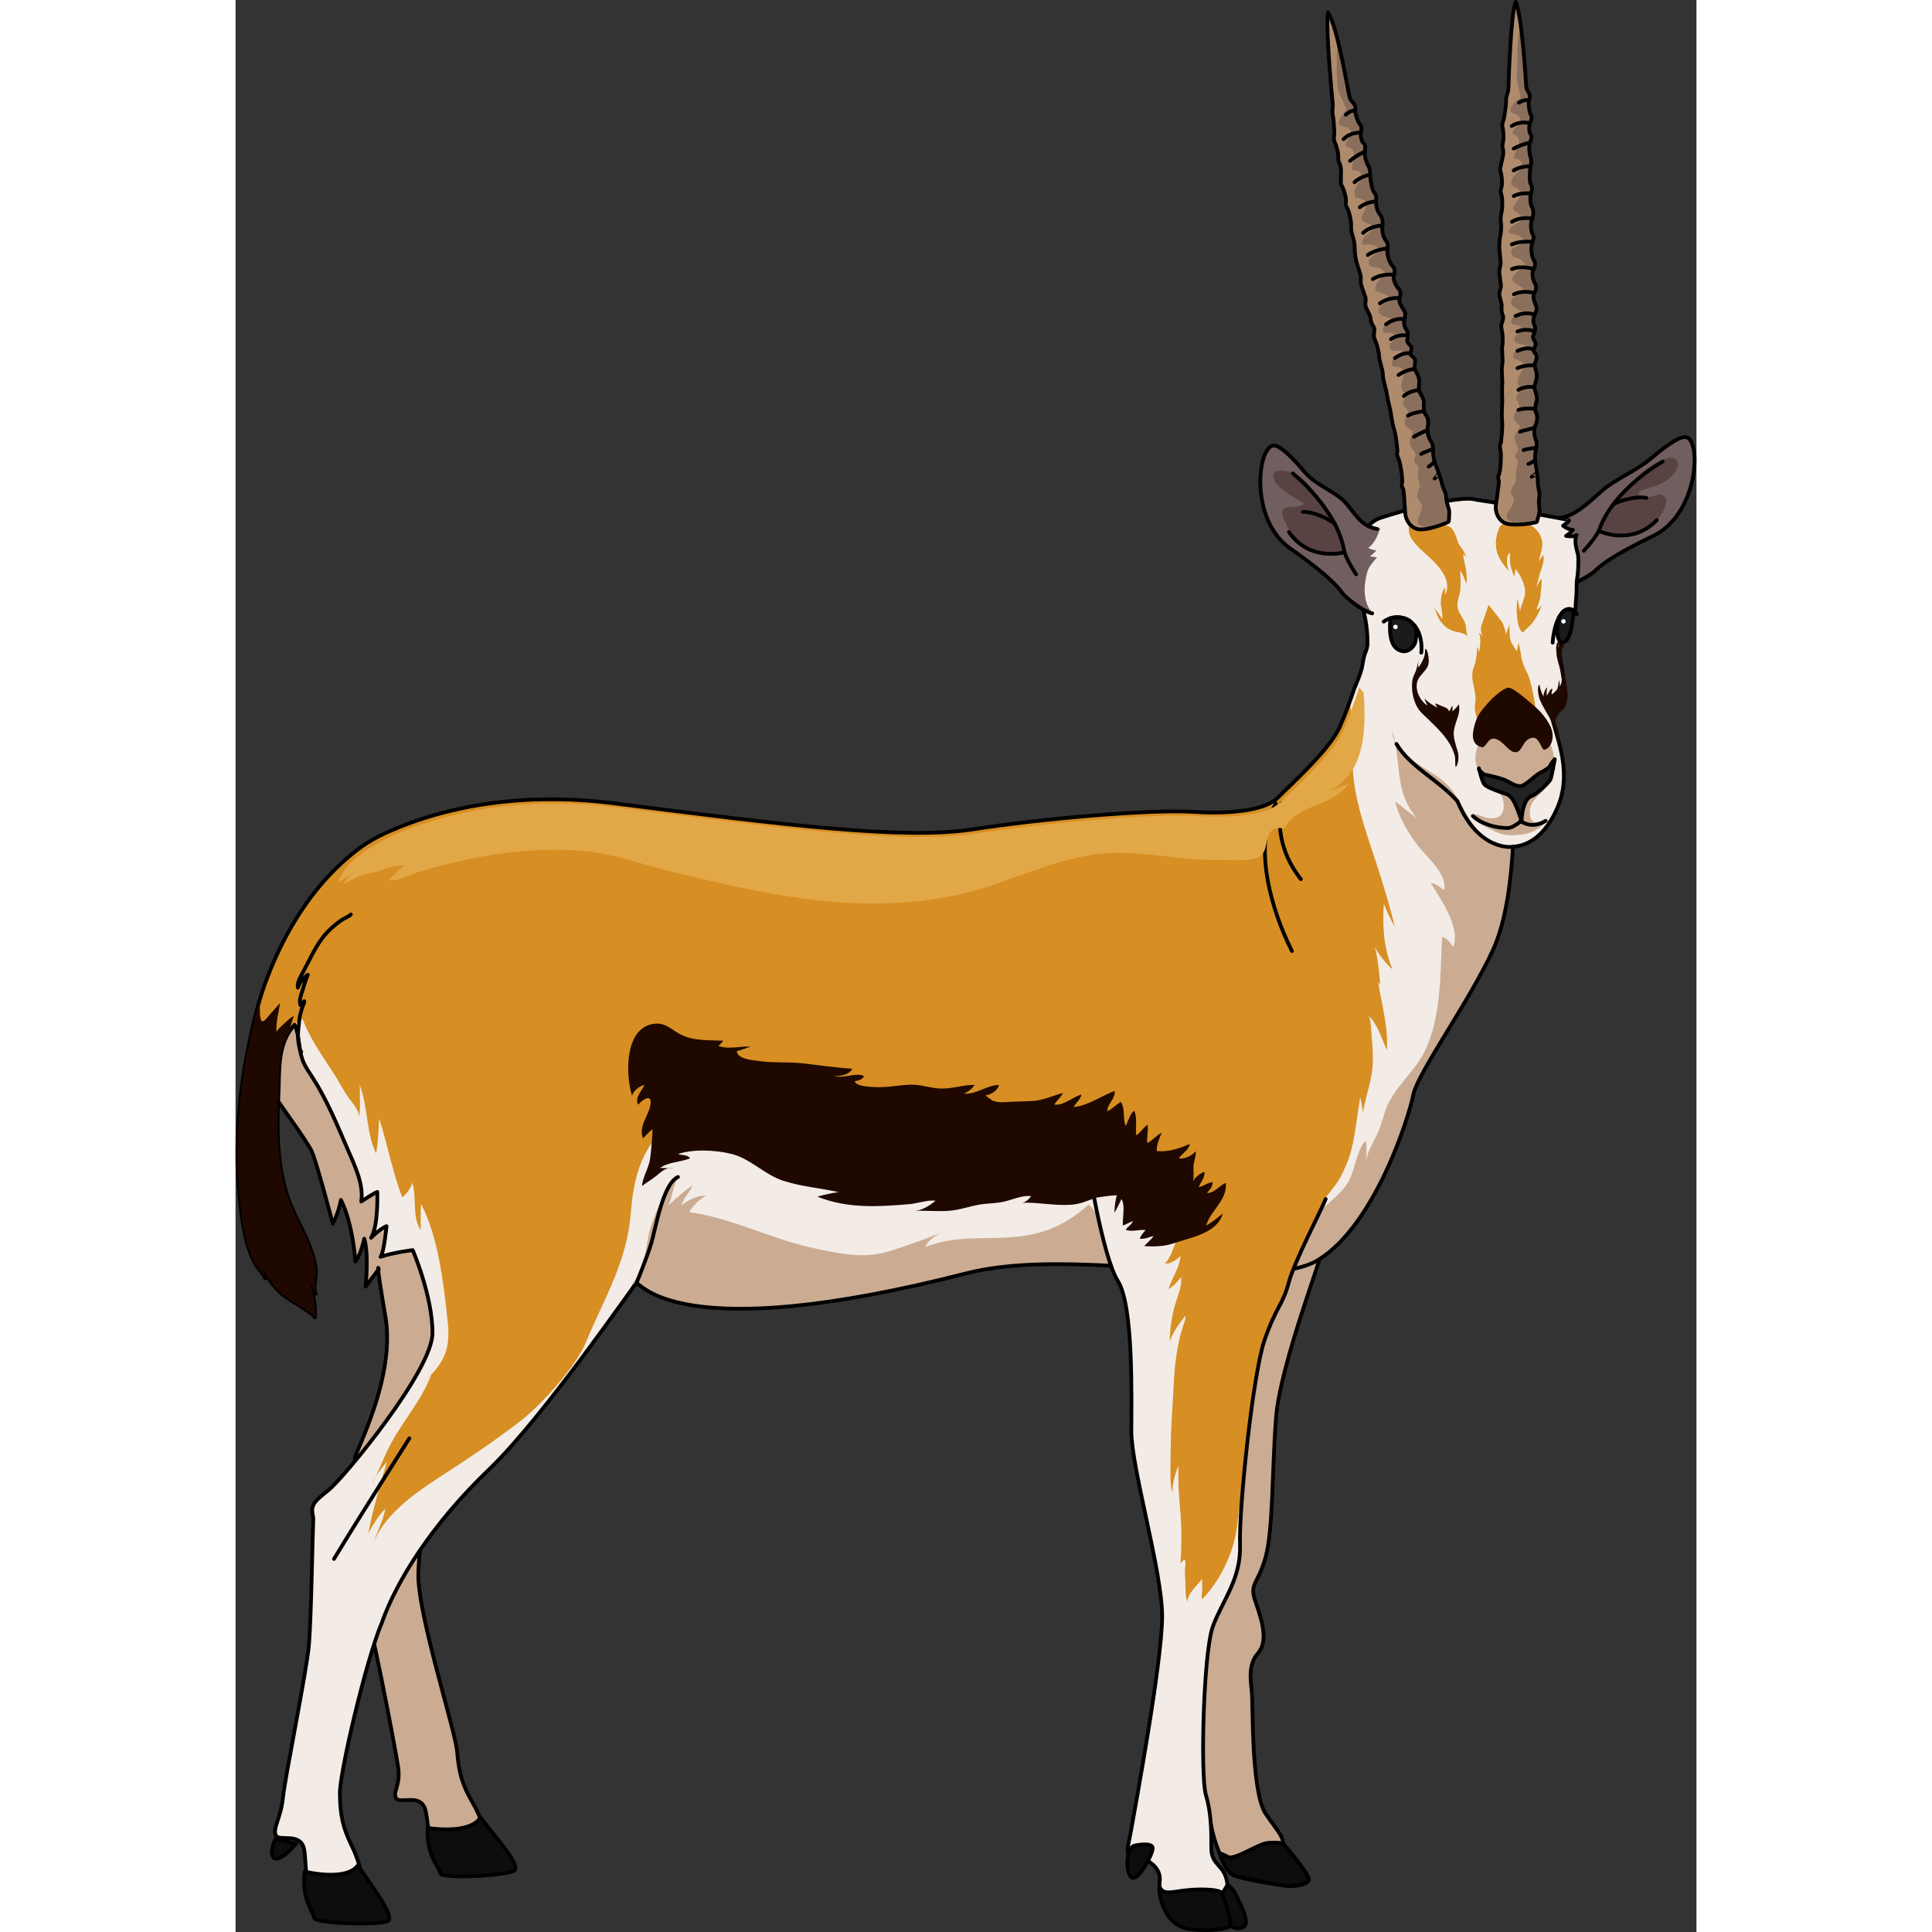 <?xml version="1.0" encoding="utf-8"?>
<!-- Created by: Science Figures, www.sciencefigures.org, Generator: Science Figures Editor -->
<!DOCTYPE svg PUBLIC "-//W3C//DTD SVG 1.1//EN" "http://www.w3.org/Graphics/SVG/1.1/DTD/svg11.dtd">
<svg version="1.1" id="Layer_1" xmlns="http://www.w3.org/2000/svg" xmlns:xlink="http://www.w3.org/1999/xlink" 
	 width="800px" height="800px" viewBox="0 0 389.076 514.535" enable-background="new 0 0 389.076 514.535"
	 xml:space="preserve">
<rect x="0" y="0" width="389.076" height="514.535" fill="#333333" stroke="none"/>
<g>
	<g>
		<path fill="#715E5E" d="M352.311,137.927c3.916-0.033,8.254-4.236,11.641-7.249c3.389-3.013,9.258-5.349,13.219-8.743
			c3.963-3.393,7.992-6.263,9.559-5.359c3.727,2.144,2.377,20.627-9.256,26.19c-11.631,5.563-14.467,8.325-15.486,9.346
			c-1.02,1.024-6.283,4.065-8.848,4.152"/>
		<path fill="#584242" d="M367.51,133.461c1.945-2.333,4.111-4.574,6.154-6.789c1.828-1.983,4.857-3.593,7.371-4.552
			c1.92-0.73,3.652,0.314,2.891,2.5c-0.814,2.338-3.678,4.083-5.863,4.877c-0.771,0.28-5.887,1.132-3.969,2.632
			c1.865,1.457,4.736-1.326,6.242-0.023c1.83,1.585-0.51,4.667-1.434,6.063c-1.275,1.924-3.645,2.79-5.633,3.77
			c-2.008,0.992-5.094,0.512-7.289,0.238c-1.143-0.143-2.584-0.075-2.508-1.478c0.068-1.261,0.939-2.517,1.51-3.602
			C365.67,135.79,366.564,134.593,367.51,133.461z"/>
		<path fill="none" stroke="#000000" stroke-linecap="round" stroke-linejoin="round" stroke-miterlimit="10" d="M352.311,137.927
			c3.916-0.033,8.254-4.236,11.641-7.249c3.389-3.013,9.258-5.349,13.219-8.743c3.963-3.393,7.992-6.263,9.559-5.359
			c3.727,2.144,2.377,20.627-9.256,26.19c-11.631,5.563-14.467,8.325-15.486,9.346c-1.02,1.024-6.283,4.065-8.848,4.152"/>
		<path fill="none" stroke="#000000" stroke-linecap="round" stroke-linejoin="round" stroke-miterlimit="10" d="M380.066,122.932
			c0,0-13.287,7.354-16.994,18.477c-1.457,2.65-4.02,5.289-4.02,5.289"/>
		<path fill="none" stroke="#000000" stroke-linecap="round" stroke-linejoin="round" stroke-miterlimit="10" d="M363.072,141.408
			c0,0,8.668,4.152,15.441-2.893"/>
		<path fill="none" stroke="#000000" stroke-linecap="round" stroke-linejoin="round" stroke-miterlimit="10" d="M366.879,134.372
			c0.336-0.443,5.584-2.466,8.869-1.754"/>
		<g>
			<path fill="#CBAC92" d="M289.572,332.114c0.682,0.38-11.355,31.052-12.465,45.428c-1.111,14.375-0.723,30.021-2.838,37.384
				c-2.115,7.36-4.412,6.657-2.553,11.895c1.857,5.238,3.27,10.388,0.561,13.493c-2.711,3.104-1.885,7.166-1.596,10.628
				c0.293,3.465-0.164,26.487,3.678,32.121c3.85,5.641,5.014,6.115,4.543,9.428s-14.342,6.367-16.254,2.334
				c-1.912-4.032-2.518-7.072-3.121-10.113c-0.605-3.039-3.131-0.387-5.227-4.942s0.385-11.598,1.656-18.399
				c1.27-6.802,0.256-25.25,1.578-32.528c1.316-7.276,0.123-6.055-2.172-12.598c-2.299-6.546,2.432-68.852,2.092-74.27
				c-0.338-5.423-4.551-29.139-4.297-30.3"/>
			<path fill="none" stroke="#000000" stroke-linecap="round" stroke-linejoin="round" stroke-miterlimit="10" d="M289.572,332.114
				c0.682,0.38-11.355,31.052-12.465,45.428c-1.111,14.375-0.723,30.021-2.838,37.384c-2.115,7.36-4.412,6.657-2.553,11.895
				c1.857,5.238,3.27,10.388,0.561,13.493c-2.711,3.104-1.885,7.166-1.596,10.628c0.293,3.465-0.164,26.487,3.678,32.121
				c3.85,5.641,5.014,6.115,4.543,9.428s-14.342,6.367-16.254,2.334c-1.912-4.032-2.518-7.072-3.121-10.113
				c-0.605-3.039-3.131-0.387-5.227-4.942s0.385-11.598,1.656-18.399c1.27-6.802,0.256-25.25,1.578-32.528
				c1.316-7.276,0.123-6.055-2.172-12.598c-2.299-6.546,2.432-68.852,2.092-74.27c-0.338-5.423-4.551-29.139-4.297-30.3"/>
			<path fill="#0D0D0D" stroke="#000000" stroke-linecap="round" stroke-linejoin="round" stroke-miterlimit="10" d="
				M262.098,493.608c0,0,0.582,0.125,2.25,0.977c1.666,0.854,7.738-3.258,10.146-3.662c2.404-0.409,4.5,0.094,4.5,0.094
				s7.059,8.146,6.816,9.612c-0.244,1.468-4.547,1.714-5.539,1.663c-0.99-0.051-12.258-1.867-14.5-2.907
				C263.525,498.34,262.098,493.608,262.098,493.608z"/>
			<path fill="none" stroke="#000000" stroke-linecap="round" stroke-linejoin="round" stroke-miterlimit="10" d="M262.098,493.608
				c0,0,0.582,0.125,2.25,0.977c1.666,0.854,7.738-3.258,10.146-3.662c2.404-0.409,4.5,0.094,4.5,0.094s7.059,8.146,6.816,9.612
				c-0.244,1.468-4.547,1.714-5.539,1.663c-0.99-0.051-12.258-1.867-14.5-2.907C263.525,498.34,262.098,493.608,262.098,493.608z"/>
			<path fill="#0D0D0D" stroke="#000000" stroke-linecap="round" stroke-linejoin="round" stroke-miterlimit="10" d="
				M255.189,481.282c0.143,0.076,3.965,2.011,4.184,2.873c0.217,0.867-2.896,5.446-4.865,3.497
				C252.537,485.705,254.189,480.717,255.189,481.282z"/>
		</g>
		<g>
			<path fill="#CBAC92" d="M62.659,390.558c0,0-4.235,3.717-7.9,8.432c-3.667,4.713-5.789,9.586-6.073,20.136
				c-0.282,10.55,9.864,41.707,10.326,47.373c0.462,5.658,1.456,8.919,3.821,13.042c2.366,4.124,7.518,13.866-2.362,15.473
				c-9.882,1.613-8.665-8.354-9.912-12.98c-1.25-4.628-6.792-1.416-7.803-3.145c-1.011-1.727,1.333-3.293,0.513-8.524
				c-0.821-5.233-6.062-32.808-8.067-39.585c-2.003-6.781-7.292-28.012-8.805-32.481c-1.514-4.472,5.594-6.319,5.399-9.915
				c-0.081-1.506,10.914-21.316,8.123-37.712c-2.789-16.397-1.776-12.667-1.776-12.667l-3.511,4.657c0,0,0.923-8.538-0.353-12.765
				c-0.982,4.548-2.363,6.062-2.363,6.062s-0.585-9.843-3.855-16.396c-0.729,3.908-2.17,6.298-2.17,6.298
				s-4.199-15.991-5.519-19.063c-1.317-3.077-10.224-14.721-11.572-17.503c-1.354-2.779,2.911-23.353,2.911-23.353l22.811-6.119
				c0,0,33.848,31.216,36.882,34.689c3.031,3.473,17.319,38.502,17.207,41.39c-0.11,2.888-13.148,21.51-13.296,26.383
				C75.167,367.155,70.559,382.127,62.659,390.558z"/>
			<path fill="none" stroke="#000000" stroke-linecap="round" stroke-linejoin="round" stroke-miterlimit="10" d="M62.659,390.558
				c0,0-4.235,3.717-7.9,8.432c-3.667,4.713-5.789,9.586-6.073,20.136c-0.282,10.55,9.864,41.707,10.326,47.373
				c0.462,5.658,1.456,8.919,3.821,13.042c2.366,4.124,7.518,13.866-2.362,15.473c-9.882,1.613-8.665-8.354-9.912-12.98
				c-1.25-4.628-6.792-1.416-7.803-3.145c-1.011-1.727,1.333-3.293,0.513-8.524c-0.821-5.233-6.062-32.808-8.067-39.585
				c-2.003-6.781-7.292-28.012-8.805-32.481c-1.514-4.472,5.594-6.319,5.399-9.915c-0.081-1.506,10.914-21.316,8.123-37.712
				c-2.789-16.397-1.776-12.667-1.776-12.667l-3.511,4.657c0,0,0.923-8.538-0.353-12.765c-0.982,4.548-2.363,6.062-2.363,6.062
				s-0.585-9.843-3.855-16.396c-0.729,3.908-2.17,6.298-2.17,6.298s-4.199-15.991-5.519-19.063
				c-1.317-3.077-10.224-14.721-11.572-17.503c-1.354-2.779,2.911-23.353,2.911-23.353l22.811-6.119
				c0,0,33.848,31.216,36.882,34.689c3.031,3.473,17.319,38.502,17.207,41.39c-0.11,2.888-13.148,21.51-13.296,26.383
				C75.167,367.155,70.559,382.127,62.659,390.558z"/>
			<path fill="#0D0D0D" stroke="#000000" stroke-linecap="round" stroke-linejoin="round" stroke-miterlimit="10" d="M51.165,486.83
				c0,0,11.202,1.896,14.056-2.795c3.821,5.06,11.07,12.926,8.915,14.21c-2.157,1.283-19.339,2.211-19.601,0.652
				C54.278,497.343,50.77,494.188,51.165,486.83z"/>
		</g>
		<path fill="none" stroke="#000000" stroke-linecap="round" stroke-linejoin="round" stroke-miterlimit="10" d="M19.214,426.751"/>
		<path fill="#F3ECE6" d="M353.984,138.282c-1.801-0.358-5.111-0.943-5.484-1.017c-2.16-0.418-4.477-0.817-6.48-1.771
			c-3.158-1.503-9.596-1.94-12.225-2.538c-4.107-0.935-19.688,3.167-24.891,4.978c-5.205,1.811-6.111,8.146-6.451,11.768
			c-0.412,4.401,0.85,8.655,1.926,12.87c0.697,2.73,1.066,5.544,1.1,8.361c0.016,1.278-0.191,1.923-0.643,3.042
			c-0.512,1.274-0.58,2.722-0.902,4.05c-0.354,1.457-1.037,2.987-1.582,4.404c-0.051,0.134-0.092,0.266-0.141,0.397
			c-0.02-0.02-0.035-0.041-0.055-0.061c-1.188,3.641-2.736,7.815-4.09,10.865c-2.721,6.148-13.547,15.782-16.504,18.833
			c-2.957,3.052-11.359,4.454-22.533,3.745s-40.285,1.797-58.625,4.655c-18.337,2.86-50.395-1.16-95.584-6.923
			c-20.525-2.617-42.147-0.649-61.108,8.024c-4.412,2.017-7.755,4.516-11.361,7.794C18.842,238.409,12,250.37,7.714,262.372
			c-1.801,5.04-2.997,10.241-4.087,15.475c-3.169,15.232-4.119,30.517-1.971,45.963c0.41,2.958,0.906,5.916,1.859,8.756
			c0.486,1.449,1.08,2.863,1.812,4.205c0.492,0.902,2.396,2.736,2.498,3.647c-0.127-1.121-0.451-2.216-0.809-3.282
			c1.222,3.051,3.214,5.648,5.703,7.781c0.958,0.82,8.459,5.172,8.411,5.924c0.194-3.059-0.498-7.252-1.769-9.959
			c0.685,1.174,1.514,2.521,1.986,3.696c-0.73-1.813,0.012-3.734,0.037-5.545c0.028-2.072-0.587-4.165-1.266-6.108
			c-1.441-4.128-3.725-7.896-5.391-11.93c-3.692-8.946-3.797-19.908-3.305-29.525c0.328-6.401-0.409-13.457,4.304-18.544
			c1.335,2.787,1.03,6.143,2.021,9.066c0.647,1.909,1.773,3.439,2.849,5.115c3.717,5.798,6.482,12.504,9.2,18.82
			c1.767,4.105,4.427,9.433,3.682,14.058c3.508-2.334,4.269-2.547,4.269-2.547s0.346,9.011-1.643,12.21
			c2.401-2.478,4.107-3.091,4.107-3.091s-0.684,7.206-1.606,8.159c3.796-1.24,8.58-1.778,8.58-1.778s5.272,12.149,5.271,22.092
			c0,9.941-23.668,38.629-27.731,41.861c-4.067,3.23-4.827,4.003-4.01,7.394c-0.225,4.724-0.551,26.756-1.167,33.809
			c-0.612,7.049-6.407,35.43-6.925,40.701c-0.518,5.269-2.795,8.179-1.907,9.982c0.887,1.802,6.636-0.965,7.557,3.749
			c0.921,4.719-0.989,14.563,8.975,13.736c9.96-0.826,5.512-10.951,3.436-15.253c-2.07-4.302-2.83-7.628-2.897-13.314
			c-0.065-5.688,7.025-35.72,11.137-45.42c3.938-11.314,13.596-26.568,28.492-40.834c14.896-14.262,38.755-49.446,39.339-49.653
			c1.148-0.417,10.512,17.122,87.938-2.681c29.574-7.563,78.767,5.778,93.798-3.641c15.033-9.42,23.998-37.915,25.15-43.818
			c1.156-5.899,14.836-24.729,21.209-38.572c3.693-8.018,4.871-19.367,5.361-27.543c6.707-0.556,10.223-6.671,11.85-10.448
			c1.635-3.789,2.158-8.113,1.309-13.197s-2.941-10.457-2.877-11.698c0.066-1.241,3.818-5.032,3.51-7.318
			c-0.309-2.288-1.418-8.577-1.418-9.059c0-0.483,0.98-4.8,1.045-5.321c0.064-0.521,3.072-4.668,3.201-6.318
			c0.113-1.409,0.205-2.819,0.293-4.23c0.076-1.262-0.039-2.486,0.156-3.748c0.195-1.266,0.316-2.457,0.32-3.729
			c0.002-0.902,0.084-1.965-0.113-2.851c-0.357-1.627-1.064-3.476-0.334-5.12c-0.813,0.533-1.916,0.306-2.809,0.227
			c0.344-0.241,0.701-0.469,1.025-0.741c0.104-0.086,0.744-0.859,0.797-0.854c-1.004-0.072-1.813-0.526-2.613-1.116
			c0.486-0.466,1.361-0.788,1.58-1.453C355.145,138.525,354.678,138.421,353.984,138.282z"/>
		<path fill="#F3ECE6" d="M353.984,138.282c-1.801-0.358-5.111-0.943-5.484-1.017c-2.16-0.418-4.477-0.817-6.48-1.771
			c-3.158-1.503-9.596-1.94-12.225-2.538c-4.107-0.935-19.688,3.167-24.891,4.978c-5.205,1.811-6.111,8.146-6.451,11.768
			c-0.412,4.401,0.85,8.655,1.926,12.87c0.697,2.73,1.066,5.544,1.1,8.361c0.016,1.278-0.191,1.923-0.643,3.042
			c-0.512,1.274-0.58,2.722-0.902,4.05c-0.354,1.457-1.037,2.987-1.582,4.404c-0.051,0.134-0.092,0.266-0.141,0.397
			c-0.02-0.02-0.035-0.041-0.055-0.061c-1.188,3.641-2.736,7.815-4.09,10.865c-2.721,6.148-13.547,15.782-16.504,18.833
			c-2.957,3.052-11.359,4.454-22.533,3.745s-40.285,1.797-58.625,4.655c-18.337,2.86-50.395-1.16-95.584-6.923
			c-20.525-2.617-42.147-0.649-61.108,8.024c-4.412,2.017-7.755,4.516-11.361,7.794C18.842,238.409,12,250.37,7.714,262.372
			c-1.801,5.04-2.997,10.241-4.087,15.475c-3.169,15.232-4.119,30.517-1.971,45.963c0.41,2.958,0.906,5.916,1.859,8.756
			c0.486,1.449,1.08,2.863,1.812,4.205c0.492,0.902,2.396,2.736,2.498,3.647c-0.127-1.121-0.451-2.216-0.809-3.282
			c1.222,3.051,3.214,5.648,5.703,7.781c0.958,0.82,8.459,5.172,8.411,5.924c0.194-3.059-0.498-7.252-1.769-9.959
			c0.685,1.174,1.514,2.521,1.986,3.696c-0.73-1.813,0.012-3.734,0.037-5.545c0.028-2.072-0.587-4.165-1.266-6.108
			c-1.441-4.128-3.725-7.896-5.391-11.93c-3.692-8.946-3.797-19.908-3.305-29.525c0.328-6.401-0.409-13.457,4.304-18.544
			c1.335,2.787,1.03,6.143,2.021,9.066c0.647,1.909,1.773,3.439,2.849,5.115c3.717,5.798,6.482,12.504,9.2,18.82
			c1.767,4.105,4.427,9.433,3.682,14.058c3.508-2.334,4.269-2.547,4.269-2.547s0.346,9.011-1.643,12.21
			c2.401-2.478,4.107-3.091,4.107-3.091s-0.684,7.206-1.606,8.159c3.796-1.24,8.58-1.778,8.58-1.778s5.272,12.149,5.271,22.092
			c0,9.941-23.668,38.629-27.731,41.861c-4.067,3.23-4.827,4.003-4.01,7.394c-0.225,4.724-0.551,26.756-1.167,33.809
			c-0.612,7.049-6.407,35.43-6.925,40.701c-0.518,5.269-2.795,8.179-1.907,9.982c0.887,1.802,6.636-0.965,7.557,3.749
			c0.921,4.719-0.989,14.563,8.975,13.736c9.96-0.826,5.512-10.951,3.436-15.253c-2.07-4.302-2.83-7.628-2.897-13.314
			c-0.065-5.688,7.025-35.72,11.137-45.42c3.938-11.314,13.596-26.568,28.492-40.834c14.896-14.262,38.755-49.446,39.339-49.653
			c1.148-0.417,10.512,17.122,87.938-2.681c29.574-7.563,78.767,5.778,93.798-3.641c15.033-9.42,23.998-37.915,25.15-43.818
			c1.156-5.899,14.836-24.729,21.209-38.572c3.693-8.018,4.871-19.367,5.361-27.543c6.707-0.556,10.223-6.671,11.85-10.448
			c1.635-3.789,2.158-8.113,1.309-13.197s-2.941-10.457-2.877-11.698c0.066-1.241,3.818-5.032,3.51-7.318
			c-0.309-2.288-1.418-8.577-1.418-9.059c0-0.483,0.98-4.8,1.045-5.321c0.064-0.521,3.072-4.668,3.201-6.318
			c0.113-1.409,0.205-2.819,0.293-4.23c0.076-1.262-0.039-2.486,0.156-3.748c0.195-1.266,0.316-2.457,0.32-3.729
			c0.002-0.902,0.084-1.965-0.113-2.851c-0.357-1.627-1.064-3.476-0.334-5.12c-0.813,0.533-1.916,0.306-2.809,0.227
			c0.344-0.241,0.701-0.469,1.025-0.741c0.104-0.086,0.744-0.859,0.797-0.854c-1.004-0.072-1.813-0.526-2.613-1.116
			c0.486-0.466,1.361-0.788,1.58-1.453C355.145,138.525,354.678,138.421,353.984,138.282z"/>
		<path fill="#CBAC92" d="M231.791,329.497c-1-2.525-2.359-7.165-4.615-8.666c-5.268,4.701-10.445,7.326-17.414,8.322
			c-9.09,1.3-17.393-0.563-26.075,2.979c0.597-1.656,2.604-3.018,4.282-3.833c-4.123,1.62-8.953,3.362-13.451,4.808
			c-7.051,2.265-13.1,0.848-20.093-0.597c-11.515-2.378-22.261-8.198-33.612-9.686c0.952-1.738,2.812-3.415,4.462-4.396
			c-2.31-0.112-4.749,1.256-6.57,2.586c0.561-1.9,2.431-3.704,3.036-5.313c-2.345,1.497-4.41,3.425-6.459,5.32
			c1.057-2.296,1.172-4.793,2.425-7.155c-3.786,4.416-6.687,10.029-7.808,15.631c-0.549,2.738-0.87,5.646-1.845,8.389
			c-0.741,2.086-3.453,5.093-3.44,6.68l0.003,0.061c1.274-1.765,2.04-2.803,2.139-2.838c1.148-0.417,10.512,17.122,87.938-2.681
			c11.375-2.909,25.652-2.725,39.771-1.934C233.949,334.553,232.781,331.999,231.791,329.497z"/>
		<path fill="#D78E22" d="M320.961,165.511c-0.879-1.151-1.152-2.569-1.822-3.73c0.713,0.939,1.656,2.024,2.209,3.117
			c0.285-1.242-0.422-3.176-0.363-4.559c0.051-1.257,0.322-2.814,1.102-3.854c0.105,0.571-0.025,1.331,0.143,1.821
			c1.959-4.429-2.73-8.462-5.57-11.056c-1.254-1.145-2.42-2.195-3.377-3.63c-0.871-1.305-0.889-2.603-0.813-4.129
			c1.104,0.582,2.357,0.922,3.594,1.049c1.313,0.137,2.475-0.141,3.73-0.458c0.842-0.213,1.744-0.418,2.6-0.171
			c0.641,0.185,1.309,0.511,1.707,1.069c0.42,0.591,0.727,1.252,0.982,1.927c0.227,0.598,0.35,1.268,0.596,1.849
			c0.127,0.295,0.416,0.563,0.6,0.827c0.213,0.3,0.412,0.605,0.602,0.919c0.191,0.317,0.371,0.64,0.539,0.969
			c0.152,0.294,0.266,0.773,0.48,1.018c-0.287-0.328-0.59-0.66-0.908-0.963c-0.092,1.358,0.58,2.934,0.727,4.307
			c0.111,1.034,0.354,2.648,0.041,3.604c-0.387-1.255-0.92-2.387-1.545-3.518c-0.104,1.919,0.24,3.689-0.1,5.633
			c-0.246,1.415-0.918,2.857-0.641,4.326c0.266,1.398,1.387,2.58,1.906,3.884c0.498,1.242,0.301,2.822,0.834,3.942
			c-0.566-1.192-2.613-1.254-3.705-1.593C322.93,167.622,321.979,166.839,320.961,165.511z"/>
		<g>
			<path fill="#D78E22" d="M293.705,302.935c-1.996,0.769-4.201,3.163-5.941,5.845C289.883,307.132,292.102,305.103,293.705,302.935
				z"/>
			<path fill="#D78E22" d="M36.419,412.648c0.056-0.328,0.136-0.646,0.211-0.965C36.548,412.003,36.475,412.325,36.419,412.648z"/>
			<g>
				<path fill="#D78E22" d="M49.922,368.357c0.817-0.81,1.557-1.566,2.231-2.302c0.031-0.085,0.071-0.166,0.103-0.251
					C51.537,366.712,50.751,367.557,49.922,368.357z"/>
				<path fill="#D78E22" d="M96.506,213.469c-1.073-0.103-2.146-0.194-3.223-0.271c-0.087-0.006-0.174-0.014-0.262-0.02
					c-1.181-0.082-2.363-0.144-3.548-0.194c-0.241-0.01-0.483-0.018-0.724-0.026c-1-0.036-2.003-0.061-3.005-0.073
					c-0.22-0.002-0.44-0.009-0.661-0.01c-1.102-0.009-2.205,0-3.307,0.021c-0.429,0.009-0.855,0.022-1.284,0.035
					c-0.578,0.018-1.157,0.04-1.736,0.065c-1.38,0.08-2.758,0.22-4.127,0.248c-12.046,0.936-23.93,3.696-34.919,8.724
					c-4.412,2.017-7.755,4.516-11.361,7.794C18.842,238.409,12,250.37,7.714,262.372c-1.801,5.04-2.997,10.241-4.087,15.475
					c-3.169,15.232-4.119,30.517-1.971,45.963c0.068,0.504,0.147,1.005,0.224,1.506c2.547,1.436,5.559,2.124,9.011,1.849
					c2.3-0.183,4.241-0.94,5.642-2.235c-0.633-1.298-1.252-2.601-1.803-3.934c-3.692-8.946-3.797-19.908-3.305-29.525
					c0.321-6.269-0.367-13.161,4.032-18.222c0.369-0.548,0.819-1.061,1.286-1.388c1.354-0.948,1.187-0.158,1.691,0.989
					c2.079,4.721,5.072,8.96,7.87,13.269c1.34,2.066,2.444,4.395,3.903,6.367c0.947,1.281,2.922,3.519,2.775,5.226
					c0.245-2.873,0.147-5.847,0.095-8.754c2.198,5.7,1.741,13.034,4.371,18.243c0.519-3.094,0.646-6.234,0.807-9.344
					c2.19,6.887,3.578,14.254,6.11,21.01c1.371-0.955,2.61-3.016,2.664-3.928c1.397,4.113-0.18,8.954,2.304,12.662
					c-0.041-2.318-0.104-4.677,0.084-6.957c4.596,8.725,6.118,21.811,7.118,31.768c0.664,6.623-0.894,9.838-4.383,13.645
					c-2.098,5.599-5.979,10.533-9.157,15.604c-2.401,3.833-3.886,7.646-5.662,11.58c0.853-1.405,1.976-2.631,2.981-4.031
					c-1.771,6.288-3.774,12.781-4.948,19.156c1.262-2.326,2.623-4.644,4.519-6.583c-0.598,3.502-2.439,6.476-3.256,9.902
					c1.968-7.622,11.433-14.238,17.505-18.159c7.619-4.92,14.72-9.625,21.943-15.234c5.438-4.224,14.547-14.324,17.194-20.715
					c5.164-12.462,11.036-21.474,12.051-35.064c0.765-10.248,3.887-21.11,14.67-24.708c-1.394,1.162-2.267,2.792-3.112,4.277
					c2.907-0.574,5.327-3.195,8.149-3.72c-1.686,1.743-3.325,3.546-4.66,5.535c4.749-0.008,9.4-2.604,14.342-2.844
					c4.741-0.23,9.537,0.063,14.286-0.016c-2.901,1.125-6.284,1.671-9.119,2.695c5.095,0.424,9.83,0.052,14.873,1.226
					c19.627,4.571,37.395,1.934,56.962-1.255c6.166-1.005,12.221-1.661,17.652-4.38c-2.164,2.046-4.844,3.252-7.43,4.562
					c4.127,0.311,8.406-1.111,11.91-2.191c-1.307,1.292-3.357,2.404-4.809,3.152c4.914-2.532,14.287,11.404,16.891,14.197
					c5.293,5.674,11.459,12.704,19.9,12.719c2.828,0.005,6.354,0.006,9.053-0.869c3.213-1.043,6.066-3.021,8.877-4.842
					c2.758-1.786,5.346-3.683,7.152-6.5c4.85-7.551,7.896-16.17,9.682-24.929c0.75-3.686,2.145-7.637,2.287-11.355
					c0.09-2.293-0.039-4.593-0.289-6.872c-0.121-1.106-0.111-5.248-0.945-5.98c2.455,2.153,3.656,6.27,4.967,9.287
					c0.469-5.837-1.4-12.402-2.301-18.064c2.205,1.984,2.178,5.296,3.264,7.585c0.293-6.594,2.994-11.62,1.924-18.386
					c-0.871-5.515-2.584-10.906-4.168-16.185c-3.088-10.29-7.689-20.749-7.857-31.524c-0.076-4.917,0.281-10.846-0.746-16.215
					c-0.205,0.568-0.414,1.134-0.625,1.693c-0.045,0.117-0.088,0.231-0.133,0.348c-0.162,0.426-0.324,0.845-0.486,1.259
					c-0.064,0.162-0.127,0.32-0.189,0.479c-0.15,0.376-0.297,0.74-0.445,1.1c-0.063,0.148-0.123,0.299-0.184,0.444
					c-0.203,0.484-0.402,0.955-0.6,1.397c-2.721,6.148-13.547,15.782-16.504,18.833c-2.957,3.052-11.359,4.454-22.533,3.745
					s-40.285,1.797-58.625,4.655c-18.337,2.86-50.395-1.16-95.584-6.923c-1.147-0.146-2.299-0.272-3.452-0.391
					C97.081,213.523,96.792,213.495,96.506,213.469z"/>
			</g>
			<path fill="#D78E22" d="M37.334,393.239c-0.393,0.646-0.732,1.324-0.967,2.082C36.703,394.622,37.022,393.928,37.334,393.239z"/>
			<path fill="#D78E22" d="M49.922,368.357c-0.787,0.757-1.614,1.473-2.47,2.153C48.364,369.806,49.181,369.091,49.922,368.357z"/>
		</g>
		<g>
			<path fill="#E2AC5D" d="M262.234,228.226c1.066,0.39,1.912,0.694,3.045,0.915C264.326,228.745,263.297,228.427,262.234,228.226z"
				/>
		</g>
		<path fill="#F3ECE6" d="M340.488,218.616c-1.693-0.652-3.352-1.382-4.979-2.173c-0.002,0-0.008,0-0.01,0
			c-3.004-0.157-5.846-1.467-8.416-2.911c-2.168-1.215-3.998-2.922-6.139-4.139c-0.805-0.457-1.578-0.729-2.336-1.301
			c-0.809-0.61-1.588-1.261-2.326-1.945c-3.215-2.969-5.756-6.566-7.693-10.406c-0.146-0.293-0.291-0.585-0.43-0.88
			c1.383,5.914,5.875,11.454,8.375,17.236c1.623,3.755,2.955,7.218,2.699,11.33c-0.252,4.038-1.998,7.938-2.336,11.992
			c0.051-1.861,0.076-3.747-0.342-5.474c-2.018,3.718-2.658,8.831-2.561,12.191c-0.994-3.066-1.818-5.75-1.648-9.023
			c-2.904,6.988-2.355,10.849-1.238,17.911c-1.949-3.448-3.859-6.605-5.289-10.332c-0.42,5.958-0.047,11.917,2.328,17.511
			c-1.605-1.481-3.598-3.807-4.764-6.035c1.293,4.271,1.258,10.16,2.049,14.459c0.934,5.102,3.355,15.738-0.436,19.974
			c-0.613-2.004-0.219-4.556-1.223-6.244c0.055,6.05-0.955,12.746-3.408,18.403c0.018-2.182-0.328-4.388-0.826-6.474
			c-1.543,8.302-1.445,16.47-6.873,23.642c-4.484,5.927-13.063,15.582-13.195,23.179c3.721-0.976,6.82-2.128,9.02-3.504
			c15.033-9.42,23.998-37.915,25.15-43.816c1.156-5.901,14.836-24.729,21.209-38.574c3.199-6.943,4.277-14.768,4.967-22.267
			c0.248-2.728,0.42-5.463,0.551-8.201c0.061-1.298-0.09-2.594,0.076-3.887C340.455,218.787,340.471,218.701,340.488,218.616z"/>
		<g>
			<path fill="#CBAC92" d="M335.006,224.683c-3.59-1.716-6.643-6.668-8.371-10.046c-2.342-4.572-4.412-6.576-8.783-9.274
				c-2.582-1.594-7.309-4.64-9.051-7.791c1.424,7.16,0.334,14.049,5.824,20.296c-1.973-1.441-4.02-2.988-5.781-4.469
				c0.936,4.286,3.625,8.811,6.396,12.272c2.336,2.92,7.52,7.191,6.654,11.376c-1.078-0.733-2.275-1.746-3.607-1.939
				c2.576,4.276,8.088,11.962,6,17.084c-0.705-1.084-1.691-2.33-2.963-2.684c-0.494,9.994-0.182,20.629-4.318,29.834
				c-2.41,5.361-7.035,8.966-9.73,13.982c-1.287,2.397-1.783,5.287-2.811,7.802c-0.947,2.319-3.053,5.301-3.279,7.956
				c0.012-1.784,0.037-3.584-0.063-5.342c-2.475,2.02-2.969,7.955-4.711,10.949c-2.287,3.926-6.715,6.258-8.959,9.785l-8.371,5.358
				c-1.623,1.909-2.381,3.848-2.365,6.317c0.004,0.954,0.133,1.771,0.361,2.471c4.734-0.464,8.652-1.424,11.414-3.154
				c15.033-9.42,23.998-37.915,25.15-43.818c1.156-5.899,14.836-24.729,21.209-38.572c3.693-8.018,4.871-19.367,5.361-27.543
				c0.875-0.073,1.691-0.242,2.459-0.486c-0.121-0.037-0.24-0.078-0.375-0.103C339.854,224.494,337.533,225.891,335.006,224.683z"/>
			<path fill="#CBAC92" d="M308.801,197.571c-0.176-0.886-0.389-1.774-0.656-2.667C308.041,195.782,308.309,196.68,308.801,197.571z
				"/>
		</g>
		<path fill="#CBAC92" d="M334.805,221.112c1.836,0.969,3.076,1.342,5.215,1.342c3.602,0,7.166-1.032,9.336-4.109
			c-1.031-0.047-2.748,1.004-3.785,0.398c-1.012-0.59-0.953-2.51-0.766-3.495c0.428-2.222,2.822-3.713,4.07-5.528
			c3.238-4.714,3.527-12.127-2.455-14.864c-1.746-0.799-3.438-1.142-5.322-1.228c-1.842-0.083-4.248-0.554-5.994,0.188
			c-2.607,1.107-4.619,4.673-4.863,7.36c-0.275,3.025,1.244,5.367,3.492,7.214c2.324,1.909,4.27,3.377,3.986,6.704
			c-0.225,2.66-2.221,3.139-4.508,2.698c-0.877-0.168-2.549-1.13-3.408-0.845C327.232,217.803,334.289,220.84,334.805,221.112z"/>
		<path fill="none" stroke="#000000" stroke-linecap="round" stroke-linejoin="round" stroke-miterlimit="10" d="M353.984,138.282
			c-1.801-0.358-5.111-0.943-5.484-1.017c-2.16-0.418-4.477-0.817-6.48-1.771c-3.158-1.503-9.596-1.94-12.225-2.538
			c-4.107-0.935-19.688,3.167-24.891,4.978c-5.205,1.811-6.111,8.146-6.451,11.768c-0.412,4.401,0.85,8.655,1.926,12.87
			c0.697,2.73,1.066,5.544,1.1,8.361c0.016,1.278-0.191,1.923-0.643,3.042c-0.512,1.274-0.58,2.722-0.902,4.05
			c-0.354,1.457-1.037,2.987-1.582,4.404c-0.051,0.134-0.092,0.266-0.141,0.397c-0.02-0.02-0.035-0.041-0.055-0.061
			c-1.188,3.641-2.736,7.815-4.09,10.865c-2.721,6.148-13.547,15.782-16.504,18.833c-2.957,3.052-11.359,4.454-22.533,3.745
			s-40.285,1.797-58.625,4.655c-18.337,2.86-50.395-1.16-95.584-6.923c-20.525-2.617-42.147-0.649-61.108,8.024
			c-4.412,2.017-7.755,4.516-11.361,7.794C18.842,238.409,12,250.37,7.714,262.372c-1.801,5.04-2.997,10.241-4.087,15.475
			c-3.169,15.232-4.119,30.517-1.971,45.963c0.41,2.958,0.906,5.916,1.859,8.756c0.486,1.449,1.08,2.863,1.812,4.205
			c0.492,0.902,2.396,2.736,2.498,3.647c-0.127-1.121-0.451-2.216-0.809-3.282c1.222,3.051,3.214,5.648,5.703,7.781
			c0.958,0.82,8.459,5.172,8.411,5.924c0.194-3.059-0.498-7.252-1.769-9.959c0.685,1.174,1.514,2.521,1.986,3.696
			c-0.73-1.813,0.012-3.734,0.037-5.545c0.028-2.072-0.587-4.165-1.266-6.108c-1.441-4.128-3.725-7.896-5.391-11.93
			c-3.692-8.946-3.797-19.908-3.305-29.525c0.328-6.401-0.409-13.457,4.304-18.544c1.335,2.787,1.03,6.143,2.021,9.066
			c0.647,1.909,1.773,3.439,2.849,5.115c3.717,5.798,6.482,12.504,9.2,18.82c1.767,4.105,4.427,9.433,3.682,14.058
			c3.508-2.334,4.269-2.547,4.269-2.547s0.346,9.011-1.643,12.21c2.401-2.478,4.107-3.091,4.107-3.091s-0.684,7.206-1.606,8.159
			c3.796-1.24,8.58-1.778,8.58-1.778s5.272,12.149,5.271,22.092c0,9.941-23.668,38.629-27.731,41.861
			c-4.067,3.23-4.827,4.003-4.01,7.394c-0.225,4.724-0.551,26.756-1.167,33.809c-0.612,7.049-6.407,35.43-6.925,40.701
			c-0.518,5.269-2.795,8.179-1.907,9.982c0.887,1.802,6.636-0.965,7.557,3.749c0.921,4.719-0.989,14.563,8.975,13.736
			c9.96-0.826,5.512-10.951,3.436-15.253c-2.07-4.302-2.83-7.628-2.897-13.314c-0.065-5.688,7.025-35.72,11.137-45.42
			c3.938-11.314,13.596-26.568,28.492-40.834c14.896-14.262,38.755-49.446,39.339-49.653c1.148-0.417,10.512,17.122,87.938-2.681
			c29.574-7.563,78.767,5.778,93.798-3.641c15.033-9.42,23.998-37.915,25.15-43.818c1.156-5.899,14.836-24.729,21.209-38.572
			c3.693-8.018,4.871-19.367,5.361-27.543c6.707-0.556,10.223-6.671,11.85-10.448c1.635-3.789,2.158-8.113,1.309-13.197
			s-2.941-10.457-2.877-11.698c0.066-1.241,3.818-5.032,3.51-7.318c-0.309-2.288-1.418-8.577-1.418-9.059
			c0-0.483,0.98-4.8,1.045-5.321c0.064-0.521,3.072-4.668,3.201-6.318c0.113-1.409,0.205-2.819,0.293-4.23
			c0.076-1.262-0.039-2.486,0.156-3.748c0.195-1.266,0.316-2.457,0.32-3.729c0.002-0.902,0.084-1.965-0.113-2.851
			c-0.357-1.627-1.064-3.476-0.334-5.12c-0.813,0.533-1.916,0.306-2.809,0.227c0.344-0.241,0.701-0.469,1.025-0.741
			c0.104-0.086,0.744-0.859,0.797-0.854c-1.004-0.072-1.813-0.526-2.613-1.116c0.486-0.466,1.361-0.788,1.58-1.453
			C355.145,138.525,354.678,138.421,353.984,138.282z"/>
		<path fill="#0D0D0D" stroke="#000000" stroke-linecap="round" stroke-linejoin="round" stroke-miterlimit="10" d="M18.398,498.44
			c0,0,11.034,2.771,14.205-1.682c3.455,5.349,10.131,13.769,7.893,14.877c-2.239,1.113-19.43,0.681-19.578-0.891
			C20.765,509.171,17.49,505.747,18.398,498.44z"/>
		<path fill="#0D0D0D" stroke="#000000" stroke-linecap="round" stroke-linejoin="round" stroke-miterlimit="10" d="M10.57,489.854
			c0,0-1.911,4.177-0.137,5.046c1.779,0.865,5.687-3.9,5.687-3.9L10.57,489.854z"/>
		<path fill="#D78E22" d="M226.779,308.496c0,0,4.082,26.128,8.201,32.653c4.119,6.526,3.625,29.945,3.59,39.882
			c-0.037,9.935,8.213,37.351,8.205,49.497c-0.012,12.148-7.299,51.387-8.203,56.534c-0.904,5.146-2.047,7.505,0.973,7.562
			c3.02,0.055,7.025,2.702,6.604,6.243c-0.426,3.545,1.174,7.035,5.791,6.989c4.617-0.047,12.715-0.262,12.227-5.838
			c-0.486-5.575-4.314-4.892-4.297-9.861c0.018-4.965-0.031-9.389-1.467-14.241c-1.438-4.853-0.658-37.902,1.898-44.802
			c2.555-6.896,7.563-12.636,7.219-21.815c-0.344-9.182,3.387-45.221,6.486-54.269c3.1-9.047,4.873-9.405,6.443-15.31
			c1.568-5.901,8.637-19.209,9.881-22.388"/>
		<path fill="#F3ECE6" d="M226.906,309.286c0.715,4.385,4.377,26.008,8.074,31.863c4.119,6.526,3.625,29.945,3.59,39.882
			c-0.037,9.935,8.213,37.351,8.205,49.497c-0.004,2.404-0.291,5.868-0.756,9.919c3.068-3.081,2.742-9.722,3.781-13.396
			c2.281-8.069,2.469-18.036,1.67-26.34c-0.332-3.458-0.426-6.874-0.369-10.359c-0.846,2.149-1.719,4.964-1.516,7.283
			c-0.828-2.323-0.582-5.777-0.578-8.232c0.01-4.997,0.164-9.874,0.525-14.839c0.332-4.576,0.344-9.017,1.037-13.59
			c0.352-2.316,0.818-4.639,1.479-6.882c0.35-1.179,0.996-2.46,0.951-3.708c-1.605,1.979-3.418,4.414-4.189,6.899
			c-0.012-2.87,0.449-6.1,1.145-8.865c0.627-2.482,2.215-5.685,1.861-8.274c-0.998,1.202-1.971,2.386-3.357,3.148
			c0.836-2.77,3.148-5.973,3.172-8.832c-0.922,0.996-2.732,2.33-4.133,1.988c1.633-1.345,2.225-4.357,3.211-6.199
			c-1.332,0.162-4.533,2.048-5.303,1.122l2.275-2.274c-0.266-4.5,1.475-9.112-1.314-13.266c-1.846-2.75-5.439-3.893-8.387-5.07
			c-0.611-0.245-1.211-0.461-1.809-0.662l-6.502-1.11C228.768,309.007,227.85,309.098,226.906,309.286z"/>
		<g>
			<path fill="#CF7A00" d="M254.82,425.177c0.17-0.788,0.303-1.582,0.33-2.386C255.076,423.589,254.955,424.383,254.82,425.177z"/>
			<path fill="#F3ECE6" d="M267.52,411.299c-0.064-1.691,0.01-4.293,0.195-7.468l-0.752-2.131c0.455,1.292-0.135,3.638-0.287,4.981
				c-0.656,5.71-3.428,12.058-7.039,16.69c-0.68,0.868-1.561,1.875-2.299,2.64c-0.072-0.999,0.074-2.011,0.141-3.007
				c0.033-0.523-0.221-2.264,0.045-2.643c-1.402,2-3.705,3.575-4.063,6.23c-0.451-1.312-0.459-2.744-0.469-4.128
				c-0.006-1.424-0.16-2.845-0.156-4.273c0.002-0.805,0.385-2.19-0.076-2.868c-3.994,2.591-3.328,10.146-4.533,14.097
				c-0.393,1.279-0.924,2.485-1.535,3.647c-0.803,14.31-7.27,49.163-8.119,53.995c-0.904,5.146-2.047,7.505,0.973,7.562
				c3.02,0.055,7.025,2.702,6.604,6.243c-0.426,3.545,1.174,7.035,5.791,6.989c4.617-0.047,12.715-0.262,12.227-5.838
				c-0.486-5.575-4.314-4.892-4.297-9.861c0.018-4.965-0.031-9.389-1.467-14.241c-1.438-4.853-0.658-37.902,1.898-44.802
				C262.855,426.218,267.863,420.479,267.52,411.299z"/>
		</g>
		<path fill="none" stroke="#000000" stroke-linecap="round" stroke-linejoin="round" stroke-miterlimit="10" d="M226.779,308.496
			c0,0,4.082,26.128,8.201,32.653c4.119,6.526,3.625,29.945,3.59,39.882c-0.037,9.935,8.213,37.351,8.205,49.497
			c-0.012,12.148-7.299,51.387-8.203,56.534c-0.904,5.146-2.047,7.505,0.973,7.562c3.02,0.055,7.025,2.702,6.604,6.243
			c-0.426,3.545,1.174,7.035,5.791,6.989c4.617-0.047,12.715-0.262,12.227-5.838c-0.486-5.575-4.314-4.892-4.297-9.861
			c0.018-4.965-0.031-9.389-1.467-14.241c-1.438-4.853-0.658-37.902,1.898-44.802c2.555-6.896,7.563-12.636,7.219-21.815
			c-0.344-9.182,3.387-45.221,6.486-54.269c3.1-9.047,4.873-9.405,6.443-15.31c1.568-5.901,8.637-19.209,9.881-22.388"/>
		<path fill="#0D0D0D" stroke="#000000" stroke-linecap="round" stroke-linejoin="round" stroke-miterlimit="10" d="
			M246.111,502.581c-0.41-0.792-0.018,10.396,8.295,11.227c8.311,0.83,10.557-0.877,10.557-0.877s2.297,1.392,3.736,0.006
			c1.438-1.388-1.504-6.597-2.385-8.484c-0.879-1.889-2.148-2.434-2.148-2.434l-1.412,2.367c0,0,0.406-1.256-6.232-1.171
			C249.883,503.301,247.488,505.257,246.111,502.581z"/>
		<path fill="#0D0D0D" stroke="#000000" stroke-linecap="round" stroke-linejoin="round" stroke-miterlimit="10" d="
			M264.963,512.931c0,0,0.135-2.815-2.209-8.545"/>
		<path fill="#0D0D0D" stroke="#000000" stroke-linecap="round" stroke-linejoin="round" stroke-miterlimit="10" d="
			M239.059,491.672c0.332-0.235,5.275-1.186,5.197,0.57c-0.078,1.758-3.467,8.071-5.285,7.872
			C237.15,499.915,236.898,493.201,239.059,491.672z"/>
		<path fill="none" stroke="#000000" stroke-linecap="round" stroke-linejoin="round" stroke-miterlimit="10" d="M340.213,225.533
			c0,0-9.08,1.458-14.766-12.096c-4.99-5.718-12.607-9.125-16.281-15.327"/>
		<path fill="none" stroke="#000000" stroke-linecap="round" stroke-linejoin="round" stroke-miterlimit="10" d="M106.755,341.788
			c0,0,2.777-6.809,3.936-10.594c1.158-3.788,3.037-15.838,7.134-17.734"/>
		<path fill="none" stroke="#000000" stroke-linecap="round" stroke-linejoin="round" stroke-miterlimit="10" d="M17.507,280.09
			c-0.396-0.035-0.647-1.851-0.73-2.35c-0.339-2.036-0.01-3.946,0.199-5.975c0.133-1.281,0.485-2.558,0.919-3.777
			c0.168-0.478,0.437-0.845,0.409-1.348c-0.388,0.317-0.683,0.715-0.994,1.075c-0.508-1.225,0.168-2.798,0.534-3.999
			c0.421-1.372,0.849-2.801,1.403-4.129c-1.142,0.833-2.2,2.177-2.661,3.45c-0.227-1.432,0.794-3.005,1.441-4.226
			c1.506-2.829,2.885-5.907,4.753-8.523c1.469-2.063,3.405-3.843,5.523-5.288c0.737-0.507,1.797-0.838,2.398-1.457"/>
		<path fill="none" stroke="#000000" stroke-linecap="round" stroke-linejoin="round" stroke-miterlimit="10" d="M277.049,214.017
			c-6.391,11.237-1.008,28.775,4.297,39.27"/>
		<path fill="none" stroke="#000000" stroke-linecap="round" stroke-linejoin="round" stroke-miterlimit="10" d="M278.529,213.965
			c0,0-2.768,10.167,5.199,20.176"/>
		<g>
			<path fill="none" d="M303.385,253.116c-0.24-0.783-0.516-1.521-0.855-2.176C302.691,251.631,302.99,252.368,303.385,253.116z"/>
		</g>
		<path fill="none" stroke="#000000" stroke-linecap="round" stroke-linejoin="round" stroke-miterlimit="10" d="M46.291,383.063
			c0,0-13.069,20.546-20.074,32.118"/>
		<g>
			<path fill="#8B6F5D" d="M311.59,137.211c-0.141-0.358-0.326-6.167-0.631-7.002c-0.303-0.838-0.551-0.594-0.299-1.481
				c0.254-0.888-0.326-4.88-0.795-6.196c-0.469-1.315-0.678-1.401-0.414-2.291c0,0-0.273-3.919-0.881-5.817
				c-0.607-1.899-0.848-4.504-1.074-5.363c-0.229-0.861-0.795-3.398-0.908-4.351c-0.111-0.955-1.055-3.622-1.021-4.887
				c0.029-1.263-1.006-3.841-1.012-4.888c-0.006-1.045-0.232-1.559-0.467-2.626s-0.955-2.176-0.922-3.019
				c0.033-0.848,0.367-1.755-0.186-2.479c-0.555-0.722-0.711-1.807-0.758-2.355c-0.045-0.549-1.314-2.52-1.326-3.284
				c-0.012-0.768,0.227-1.306-0.01-2.096c-0.234-0.789-1.145-3.044-1.209-3.726c-0.064-0.688,0.115-1.494-0.119-2.283
				c-0.234-0.788-1.055-3.271-1.184-3.942c-0.131-0.67-0.316-1.891-0.299-2.802c0.018-0.912-0.232-2.666-0.564-3.491
				c-0.334-0.824-0.473-2.104-0.406-2.852c0.066-0.747-0.406-3.461-1.01-4.516c-0.604-1.053-0.361-1.265-0.35-2.129
				s-0.598-3.002-1.07-3.733c-0.471-0.73-0.232-1.419-0.287-1.982s0.229-3.052-0.307-3.992c-0.535-0.941-0.371-1.425-0.402-2.312
				c-0.031-0.886-0.594-2.812-0.975-3.562c-0.381-0.748,0-1.978-0.064-2.444c-0.066-0.466-0.086-3.305-0.391-4.453
				c-0.305-1.149,0.068-2.567-0.035-3.216c-0.104-0.649-2.012-21.167-1.262-24.291c2.57,3.739,5.344,21.228,5.736,22.488
				c0.393,1.258,0.857,1.194,1.33,2.084c0.475,0.89,0.072,1.262,0.145,1.757c0.072,0.496,0.625,2.679,1.244,3.346
				c0.619,0.67,0.436,1.473,0.291,2.3c-0.146,0.831,0.145,2.369,0.797,2.9c0.656,0.533,0.166,2.009,0.238,2.953
				c0.068,0.942,0.504,2.256,1.051,3.195c0.549,0.938,0.32,2.295,0.457,3.097c0.137,0.801,0.365,3.116,1.064,3.865
				c0.699,0.746,0.434,1.759,0.455,2.777c0.021,1.017,0.453,2.364,1.002,2.981c0.549,0.621,0.902,1.888,0.672,3.211
				c-0.227,1.325,0.393,3.21,0.967,3.822c0.574,0.613,0.488,1.271,0.361,2.637c-0.129,1.369,0.771,3.481,1.264,3.952
				c0.49,0.471,0.906,1.182,0.512,2.445c-0.395,1.263,0.543,3.079,1.172,3.681c0.629,0.604,0.643,1.431,0.303,2.554
				c-0.338,1.125,0.686,2.444,1.242,3.38c0.557,0.938,0.092,1.611-0.021,2.593c-0.113,0.98,0.145,1.916,0.654,2.513
				c0.508,0.595,0.307,2.073,0.158,2.744c-0.146,0.669,0.777,1.113,1.041,1.763c0.264,0.646-0.184,1.41-0.174,1.919
				c0.012,0.507,1.23,0.795,1.248,1.813c0.018,1.018-0.283,1.721-0.133,2.135c0.152,0.416,0.801,1.27,1.121,2.479
				c0.322,1.21-0.252,2.895,0.098,3.49c0.348,0.599,1.33,2.242,1.258,2.96c-0.072,0.719-0.158,2.589,0.416,3.202
				c0.574,0.614,0.898,1.855,0.604,3.193c-0.293,1.34,0.162,2.904,0.828,3.946s0.586,1.729,0.588,2.814
				c0.006,1.082,0.266,2.18,0.479,2.899c0.217,0.72,0.535,1.323,0.723,1.922c0.191,0.6,0.957,2.582,1.105,3.443
				c0.148,0.862,0.734,1.986,0.98,2.699c0.246,0.714,0.154,1.66,0.34,2.387c0.184,0.727,0.5,1.585,0.627,2.134
				s-0.047,2.915-0.076,3.081c-0.029,0.165-6.445,2.912-8.838,1.851C311.889,139.695,311.59,137.211,311.59,137.211z"/>
			<path fill="#AF8B6D" d="M315.957,134.632c-0.189-1.386-1.682-1.307-1.184-3.227c0.506-1.952,0.957-1.533,0.359-3.352
				c-0.496-1.511-0.029-2.317-0.242-3.833c-0.061-0.409-0.961-0.821-1.031-1.305c-0.09-0.639,0.514-1.261,0.445-1.699
				c-0.201-1.33-1.133-1.56-1.5-2.772c-0.463-1.52,0.879-2.289,0.609-3.784c-1.387-0.64-2.34-1.445-1.938-3.021
				c0.445-1.745,1.359-0.464,0.648-2.284c-0.455-1.167-1.498-0.757-0.961-2.808c0.092-0.348,0.982-1.062,0.965-1.311
				c-0.08-1.187-0.887-0.271-1.289-0.963c-1.42-2.439,1.734-4.834-0.367-6.214c-1.107-0.726-2.791,0.188-2.506-1.699
				c0.23-1.516,2.523-1.522,2.686-2.943c-1.287-0.063-3.391,0.521-3.328-1.263c0.045-1.231,2.529-1.749,1.029-3.174
				c-0.906-0.861-3.467,0.577-2.723-1.71c0.391-1.2,2.195-0.885,2.256-2.343c-0.758-0.229-2.947-0.763-3.316-1.565
				c-0.805-1.749,1.436-2.258,2.092-3.307c1.824-2.926-5.5-0.765-2.342-5.145c1.105-1.532,2.682-1.857,0.844-3.243
				c-1.215-0.917-3.277,0.123-3.396-1.854c-0.104-1.737,2.793-1.883,2.561-3.397c-0.232-1.537-3.182-1.246-4.229-1.306
				c-0.551-1.939,2.139-3.14,3.178-4.43c-1.854-2.053-4.572-0.838-2.779-4.192c1.303-2.438,0.645-3.423-2.311-3.907
				c-0.607-2.2,0.344-2.642,1.242-4.428c0.953-1.895,0.178-2.965-2.092-2.793c-0.145-2.826,2.182-5.426-1.693-6.375
				c-0.252-1.622,1.98-2.595,1.252-4.221c-0.852-1.906-3.98-0.106-2.732-3.175c1-2.458,2.404-1.407,0.967-4.194
				c-0.775-1.504-1.455-2.851-1.646-4.726c-0.393-3.872-0.178-8.001,0.047-11.96c-0.816-3.254-1.709-6.097-2.578-7.361
				c-0.75,3.124,1.158,23.642,1.262,24.291c0.104,0.648-0.27,2.066,0.035,3.216c0.305,1.148,0.324,3.987,0.391,4.453
				c0.064,0.467-0.316,1.696,0.064,2.444c0.381,0.75,0.943,2.676,0.975,3.562c0.031,0.887-0.133,1.37,0.402,2.312
				c0.535,0.94,0.252,3.429,0.307,3.992s-0.184,1.252,0.287,1.982c0.473,0.731,1.082,2.869,1.07,3.733s-0.254,1.076,0.35,2.129
				c0.604,1.055,1.076,3.769,1.01,4.516c-0.066,0.748,0.072,2.027,0.406,2.852c0.332,0.825,0.582,2.579,0.564,3.491
				c-0.018,0.911,0.168,2.132,0.299,2.802c0.129,0.671,0.949,3.154,1.184,3.942c0.234,0.789,0.055,1.596,0.119,2.283
				c0.064,0.682,0.975,2.937,1.209,3.726c0.236,0.79-0.002,1.328,0.01,2.096c0.012,0.765,1.281,2.735,1.326,3.284
				c0.047,0.549,0.203,1.634,0.758,2.355c0.553,0.724,0.219,1.631,0.186,2.479c-0.033,0.843,0.688,1.951,0.922,3.019
				s0.461,1.581,0.467,2.626c0.006,1.047,1.041,3.625,1.012,4.888c-0.033,1.265,0.91,3.932,1.021,4.887
				c0.113,0.952,0.68,3.489,0.908,4.351c0.227,0.859,0.467,3.464,1.074,5.363c0.607,1.898,0.881,5.817,0.881,5.817
				c-0.264,0.89-0.055,0.976,0.414,2.291c0.469,1.316,1.049,5.309,0.795,6.196c-0.252,0.888-0.004,0.644,0.299,1.481
				c0.305,0.835,0.49,6.644,0.631,7.002c0,0,0.299,2.484,2.691,3.547c0.398,0.177,0.914,0.24,1.486,0.235l1.502-0.676
				C312.617,140.077,316.234,136.66,315.957,134.632z"/>
			<path fill="none" stroke="#000000" stroke-linecap="round" stroke-linejoin="round" stroke-miterlimit="10" d="M311.59,137.211
				c-0.141-0.358-0.326-6.167-0.631-7.002c-0.303-0.838-0.551-0.594-0.299-1.481c0.254-0.888-0.326-4.88-0.795-6.196
				c-0.469-1.315-0.678-1.401-0.414-2.291c0,0-0.273-3.919-0.881-5.817c-0.607-1.899-0.848-4.504-1.074-5.363
				c-0.229-0.861-0.795-3.398-0.908-4.351c-0.111-0.955-1.055-3.622-1.021-4.887c0.029-1.263-1.006-3.841-1.012-4.888
				c-0.006-1.045-0.232-1.559-0.467-2.626s-0.955-2.176-0.922-3.019c0.033-0.848,0.367-1.755-0.186-2.479
				c-0.555-0.722-0.711-1.807-0.758-2.355c-0.045-0.549-1.314-2.52-1.326-3.284c-0.012-0.768,0.227-1.306-0.01-2.096
				c-0.234-0.789-1.145-3.044-1.209-3.726c-0.064-0.688,0.115-1.494-0.119-2.283c-0.234-0.788-1.055-3.271-1.184-3.942
				c-0.131-0.67-0.316-1.891-0.299-2.802c0.018-0.912-0.232-2.666-0.564-3.491c-0.334-0.824-0.473-2.104-0.406-2.852
				c0.066-0.747-0.406-3.461-1.01-4.516c-0.604-1.053-0.361-1.265-0.35-2.129s-0.598-3.002-1.07-3.733
				c-0.471-0.73-0.232-1.419-0.287-1.982s0.229-3.052-0.307-3.992c-0.535-0.941-0.371-1.425-0.402-2.312
				c-0.031-0.886-0.594-2.812-0.975-3.562c-0.381-0.748,0-1.978-0.064-2.444c-0.066-0.466-0.086-3.305-0.391-4.453
				c-0.305-1.149,0.068-2.567-0.035-3.216c-0.104-0.649-2.012-21.167-1.262-24.291c2.57,3.739,5.344,21.228,5.736,22.488
				c0.393,1.258,0.857,1.194,1.33,2.084c0.475,0.89,0.072,1.262,0.145,1.757c0.072,0.496,0.625,2.679,1.244,3.346
				c0.619,0.67,0.436,1.473,0.291,2.3c-0.146,0.831,0.145,2.369,0.797,2.9c0.656,0.533,0.166,2.009,0.238,2.953
				c0.068,0.942,0.504,2.256,1.051,3.195c0.549,0.938,0.32,2.295,0.457,3.097c0.137,0.801,0.365,3.116,1.064,3.865
				c0.699,0.746,0.434,1.759,0.455,2.777c0.021,1.017,0.453,2.364,1.002,2.981c0.549,0.621,0.902,1.888,0.672,3.211
				c-0.227,1.325,0.393,3.21,0.967,3.822c0.574,0.613,0.488,1.271,0.361,2.637c-0.129,1.369,0.771,3.481,1.264,3.952
				c0.49,0.471,0.906,1.182,0.512,2.445c-0.395,1.263,0.543,3.079,1.172,3.681c0.629,0.604,0.643,1.431,0.303,2.554
				c-0.338,1.125,0.686,2.444,1.242,3.38c0.557,0.938,0.092,1.611-0.021,2.593c-0.113,0.98,0.145,1.916,0.654,2.513
				c0.508,0.595,0.307,2.073,0.158,2.744c-0.146,0.669,0.777,1.113,1.041,1.763c0.264,0.646-0.184,1.41-0.174,1.919
				c0.012,0.507,1.23,0.795,1.248,1.813c0.018,1.018-0.283,1.721-0.133,2.135c0.152,0.416,0.801,1.27,1.121,2.479
				c0.322,1.21-0.252,2.895,0.098,3.49c0.348,0.599,1.33,2.242,1.258,2.96c-0.072,0.719-0.158,2.589,0.416,3.202
				c0.574,0.614,0.898,1.855,0.604,3.193c-0.293,1.34,0.162,2.904,0.828,3.946s0.586,1.729,0.588,2.814
				c0.006,1.082,0.266,2.18,0.479,2.899c0.217,0.72,0.535,1.323,0.723,1.922c0.191,0.6,0.957,2.582,1.105,3.443
				c0.148,0.862,0.734,1.986,0.98,2.699c0.246,0.714,0.154,1.66,0.34,2.387c0.184,0.727,0.5,1.585,0.627,2.134
				s-0.047,2.915-0.076,3.081c-0.029,0.165-6.445,2.912-8.838,1.851C311.889,139.695,311.59,137.211,311.59,137.211z"/>
			<path fill="none" stroke="#000000" stroke-linecap="round" stroke-linejoin="round" stroke-miterlimit="10" d="M298.164,29.45
				c0,0-1.018-0.243-2.473,1.104"/>
			<path fill="none" stroke="#000000" stroke-linecap="round" stroke-linejoin="round" stroke-miterlimit="10" d="M299.699,35.325
				c0,0-2.715-0.217-4.617,1.729"/>
			<path fill="none" stroke="#000000" stroke-linecap="round" stroke-linejoin="round" stroke-miterlimit="10" d="M300.758,40.388
				c0,0-2.078,0.84-3.943,2.447"/>
			<path fill="none" stroke="#000000" stroke-linecap="round" stroke-linejoin="round" stroke-miterlimit="10" d="M302.061,46.602
				c0.123-0.16-2.729,0.513-4.049,1.948"/>
			<path fill="none" stroke="#000000" stroke-linecap="round" stroke-linejoin="round" stroke-miterlimit="10" d="M303.77,53.615
				c0,0-2.697,0.145-4.363,1.595"/>
			<path fill="none" stroke="#000000" stroke-linecap="round" stroke-linejoin="round" stroke-miterlimit="10" d="M305.471,60.046
				c0,0-3.295,0.088-5.158,1.985"/>
			<path fill="none" stroke="#000000" stroke-linecap="round" stroke-linejoin="round" stroke-miterlimit="10" d="M306.82,66.124
				c0,0-3.375,0.349-5.273,1.789"/>
			<path fill="none" stroke="#000000" stroke-linecap="round" stroke-linejoin="round" stroke-miterlimit="10" d="M308.539,73.162
				c0,0-3.314-0.416-5.646,1.182"/>
			<path fill="none" stroke="#000000" stroke-linecap="round" stroke-linejoin="round" stroke-miterlimit="10" d="M310.014,79.396
				c0,0-2.783-0.389-5.248,1.401"/>
			<path fill="none" stroke="#000000" stroke-linecap="round" stroke-linejoin="round" stroke-miterlimit="10" d="M311.291,85.01
				c0,0-2.344-0.569-4.895,1.356"/>
			<path fill="none" stroke="#000000" stroke-linecap="round" stroke-linejoin="round" stroke-miterlimit="10" d="M312.207,89.379
				c0,0-2.127-0.599-4.496,0.941"/>
			<path fill="none" stroke="#000000" stroke-linecap="round" stroke-linejoin="round" stroke-miterlimit="10" d="M312.93,94.118
				c0,0-1.727-0.535-4.158,1.252"/>
			<path fill="none" stroke="#000000" stroke-linecap="round" stroke-linejoin="round" stroke-miterlimit="10" d="M314.029,98.256
				c0,0-2.172,0.118-4.316,1.61"/>
			<path fill="none" stroke="#000000" stroke-linecap="round" stroke-linejoin="round" stroke-miterlimit="10" d="M315.154,103.93
				c0,0-2.248-0.04-4.002,1.545"/>
			<path fill="none" stroke="#000000" stroke-linecap="round" stroke-linejoin="round" stroke-miterlimit="10" d="M316.328,109.546
				c0,0-2.592,0.253-4.084,1.146"/>
			<path fill="none" stroke="#000000" stroke-linecap="round" stroke-linejoin="round" stroke-miterlimit="10" d="M317.439,114.531
				c0,0-2.957,1.311-3.607,1.796"/>
			<path fill="none" stroke="#000000" stroke-linecap="round" stroke-linejoin="round" stroke-miterlimit="10" d="M318.941,119.581
				c0,0-2.672,0.928-3.168,1.321"/>
			<path fill="none" stroke="#000000" stroke-linecap="round" stroke-linejoin="round" stroke-miterlimit="10" d="M319.32,122.88
				c0,0-0.982,1.135-1.57,1.375"/>
			<path fill="none" stroke="#000000" stroke-linecap="round" stroke-linejoin="round" stroke-miterlimit="10" d="M320.482,126.136
				c-0.008-0.021-1.021,1.296-1.133,1.317"/>
		</g>
		<path fill="none" stroke="#000000" stroke-linecap="round" stroke-linejoin="round" stroke-miterlimit="10" d="M305.775,165.552
			c0,0,3.402-2.721,7.094,0c3.691,2.722,2.914,8.261,2.914,8.261"/>
		<path fill="#1B1B1B" stroke="#000000" stroke-linecap="round" stroke-linejoin="round" stroke-miterlimit="10" d="
			M307.607,164.632c0,0-0.957,6.362,1.764,8.208c2.721,1.847,4.555-0.938,4.744-1.555c0.27-0.874,0.707-3.732,0.021-4.489
			C313.451,166.04,312.16,163.71,307.607,164.632z"/>
		<path fill="none" stroke="#000000" stroke-linecap="round" stroke-linejoin="round" stroke-miterlimit="10" d="M357.229,163.63
			c0,0-1.51-2.93-3.848-0.479c-2.34,2.451-2.602,7.999-2.602,7.999"/>
		<path fill="#1B1B1B" stroke="#000000" stroke-linecap="round" stroke-linejoin="round" stroke-miterlimit="10" d="
			M356.348,162.591c0,0-0.264,6.381-1.969,8.028c-1.703,1.648-2.355-1.239-2.383-1.863c-0.037-0.886,0.078-3.751,0.543-4.456
			C353.006,163.595,353.992,161.37,356.348,162.591z"/>
		<path fill="#222222" d="M331.133,204.899c0,0,0.973,1.359,1.75,1.457c0.777,0.097,4.08,0.875,5.344,1.457
			c1.264,0.583,2.527,1.555,3.887,1.555s3.887-2.818,5.246-3.498c1.361-0.68,2.721-1.555,2.818-2.041
			c0.096-0.484,1.166-1.65,1.166-1.65s-0.779,4.373-1.07,5.247c-0.289,0.874-3.789,4.177-5.246,4.663s-2.43,3.303-2.527,6.51
			c-1.262-3.595-2.232-6.509-3.982-7.092c-1.748-0.584-5.246-1.749-5.926-2.624c-0.682-0.876-1.459-4.275-1.459-4.275"/>
		<path fill="none" stroke="#000000" stroke-linecap="round" stroke-linejoin="round" stroke-miterlimit="10" d="M331.133,204.899
			c0,0,0.973,1.359,1.75,1.457c0.777,0.097,4.08,0.875,5.344,1.457c1.264,0.583,2.527,1.555,3.887,1.555s3.887-2.818,5.246-3.498
			c1.361-0.68,2.721-1.555,2.818-2.041c0.096-0.484,1.166-1.65,1.166-1.65s-0.779,4.373-1.07,5.247
			c-0.289,0.874-3.789,4.177-5.246,4.663s-2.43,3.303-2.527,6.51c-1.262-3.595-2.232-6.509-3.982-7.092
			c-1.748-0.584-5.246-1.749-5.926-2.624c-0.682-0.876-1.459-4.275-1.459-4.275"/>
		<path fill="#D78E22" d="M330.627,191.28c0,0-0.865-2.234-0.482-3.927s-0.371-4.478-0.623-5.681
			c-0.25-1.201-0.189-3.112,0.273-4.041c0.459-0.929,0.932-3.714,0.832-5.297c0.5,0.709,0.506,1.478,0.506,1.478
			s0.881-3.609,0-5.247c0.486,0.165,1.086,0.982,1.086,0.982s-0.982-1.583-0.326-3.221c0.654-1.64,1.803-5.244,1.803-5.244
			s2.84,3.496,3.549,4.533c0.711,1.038,1.092,3.325,1.092,3.325l0.93-2.614c0,0-0.055,3.853,0.49,4.793
			c0.547,0.941,1.482,2.343,1.482,2.343l0.484-2.343c0,0,0.602,2.743,0.709,3.78c0.109,1.038,0.875,3.114,1.695,4.588
			c0.818,1.475,2.184,8.685,2.129,9.667c-0.055,0.984-4.588,2.125-4.588,2.125l-11.131,0.195"/>
		<path fill="#D78E22" d="M347.578,158.294c-0.055,1.475-0.842,2.767-1.072,4.201c0.467-0.33,1.025-0.91,1.416-1.37
			c-0.789,1.966-1.723,3.993-3.211,5.525c-0.605,0.625-1.346,1.077-1.799,1.841c-1.514-0.907-1.568-3.944-1.689-5.523
			c-0.092-1.2,0.061-2.294,0.123-3.434c0.414,0.975,0.559,2.344,0.746,3.398c0.174-1.853,1.352-3.492,1.354-5.379
			c0.002-1.959-1.352-4.522-2.539-6.051c-0.221,0.833-0.252,1.689-0.252,2.563c0.033-0.538-0.385-1.179-0.568-1.686
			c-0.285-0.775-0.525-1.607-0.637-2.433c-0.121-0.913-0.021-1.855-0.076-2.773c-1.189,0.873-0.762,3.758-0.246,4.949
			c-1.18-1.367-2.385-2.884-3.012-4.598c-0.457-1.249-0.563-2.685-0.379-3.997c0.137-0.972,0.563-2.845,1.25-3.554
			c1.264-1.307,4.279-0.92,5.912-0.831c1.271,0.071,2.193,0.739,3.092,1.522c0.963,0.841,1.443,1.613,1.84,2.871
			c0.66,2.084-0.43,3.844-0.682,5.891c0.332-0.563,0.793-1.059,1.104-1.648c0.424,1.289-0.236,3.088-0.672,4.301
			c-0.486,1.364-0.648,3.082-1.281,4.345c0.631-0.671,0.893-1.688,1.537-2.307C347.947,155.438,347.627,156.935,347.578,158.294z"/>
		<path fill="#1F0800" d="M317.422,177.628c-0.572,1.093-1.586,1.886-2.246,2.924c-1.547,2.439,0.059,5.992,2.283,7.383
			c-0.361-0.656-0.588-1.225-0.828-1.92c1.014,1.056,2.18,1.812,3.48,2.449c-0.203-0.379-0.504-0.746-0.721-1.131
			c0.734,0.152,1.619,0.641,2.363,0.908c0.68,0.244,1.152,0.462,1.398,1.155c0.447-0.256,0.527-1.035,0.908-1.394
			c0.164,0.471-0.006,0.925,0.021,1.395c0.598-0.405,1.344-1.215,1.701-1.87c0.668,2.678-1.244,4.954-1.346,7.611
			c-0.059,1.551,0.549,3.288,0.994,4.759c0.398,1.318,0.404,3.31-0.461,4.456c-0.268-0.983,0-2.133-0.287-3.173
			c-1.063-3.844-4.049-6.707-6.807-9.408c-1.398-1.367-2.721-2.308-3.523-4.14c-0.84-1.92-1.209-4.055-0.969-6.144
			c0.104-0.901,0.357-1.504,0.742-2.296c0.248-0.51,0.395-1.025,0.531-1.571c0.193-0.783,0.439-1.565,0.26-2.363
			c0.174,0.77-0.016,1.703,0.08,2.497c0.461-0.462,0.791-1.147,1.096-1.722c0.314-0.588,0.531-1.178,0.641-1.836
			c0.076-0.466,0.063-0.917,0.086-1.389c0.641,0.006,0.83,1.756,0.9,2.202C317.852,175.868,317.83,176.844,317.422,177.628z"/>
		<path fill="#1F0800" d="M354.742,185.922c0.168-1.848-0.389-3.588-0.625-5.395c-0.227-1.735-1.412-3.162-1.381-4.98
			c0.098,0.654,0.551,1.851,1.141,2.166c-0.727-1.262-0.957-3.09-0.646-4.512c0.164-0.744,0.811-1.472,0.727-2.244
			c-0.641,0.344-1.172,0.972-1.758,1.354c0.166-0.702,0.67-1.404,0.732-2.106c-1.393,0.979-1.252,2.023-1.154,3.63
			c0.102,1.632,0.725,3.392,1.166,4.961c0.199,0.709,0.324,1.277,0.279,2.039c-0.027,0.427-0.076,0.859-0.193,1.272
			c-0.059,0.208-0.361,0.664-0.346,0.854c-0.049-0.602,0.035-1.26-0.291-1.808c0.068,0.655-0.184,1.79-0.414,2.398
			c-0.064,0.167-1.426,1.655-1.486,1.267c-0.074-0.494,0.266-0.914,0.186-1.415c-0.604,0.067-1.061,1.415-1.48,1.83
			c-0.057-0.743-0.041-1.504,0.129-2.229c-0.639,0.696-0.977,1.572-0.979,2.504c-0.58-1.045-0.896-1.976-1.092-3.204
			c-0.805,0.68-0.182,3.3,0.141,4.092c0.787,1.957,2.045,3.69,2.984,5.573c0.949,1.9,1.609,3.92,1.754,6.05
			c0.543-0.406,0.404-2.188,0.307-2.811c-0.152-0.971-0.697-1.864-0.865-2.807c-0.131-0.745,0.236-1.442,0.658-2.047
			c0.496-0.706,1.313-1.253,1.752-1.975C354.365,187.764,354.676,186.645,354.742,185.922z"/>
		<path fill="none" stroke="#000000" stroke-linecap="round" stroke-linejoin="round" stroke-miterlimit="10" d="M342.5,218.599
			c0,0-2.004,1.583-3.115,1.846c-1.109,0.261-6.525-0.066-9.863-3.138"/>
		<path fill="none" stroke="#000000" stroke-linecap="round" stroke-linejoin="round" stroke-miterlimit="10" d="M342.195,218.599
			c0,0,2.875,2.468,6.73,0"/>
		<path fill="#1F0800" d="M331.619,198.876c0,0-2.721-0.389-1.965-4.372c0.758-3.983,2.166-5.234,3.771-7.127
			c1.527-1.798,4.314-4.146,5.578-4.241c1.264-0.098,5.828,3.984,7.385,5.344c1.555,1.361,4.412,4.664,4.391,7.482
			c-0.02,2.817-1.768,3.788-2.35,3.692c-0.584-0.099-1.313-3.378-2.93-3.177c-2.9,0.359-2.609,3.856-4.65,3.856
			s-3.596-3.887-6.121-3.596C333.441,196.887,332.711,199.688,331.619,198.876z"/>
		<circle fill="#FFFFFF" cx="353.654" cy="165.48" r="0.59"/>
		<circle fill="#FFFFFF" cx="308.917" cy="166.968" r="0.589"/>
		<path fill="#715E5E" d="M304.057,140.871c-3.857-0.671-5.201-3.019-8.053-6.543c-2.854-3.524-8.053-4.764-11.408-8.758
			c-3.355-3.993-6.865-7.48-8.557-6.846c-4.027,1.511-5.705,19.966,4.865,27.348c10.568,7.384,12.918,10.57,13.758,11.745
			c0.668,0.934,1.686,1.691,2.576,2.395c1.154,0.91,2.291,1.859,3.711,2.323c0.514,0.168,1.006,0.239,1.52,0.326
			c-0.035-0.22-0.234-0.352-0.369-0.533c-1.451-1.952-1.604-5.254-1.203-7.556c0.254-1.463,0.484-3.062,1.41-4.255
			c0.555-0.714,1.123-1.459,1.707-2.113c-0.656-0.023-1.273-0.18-1.91-0.216c0.594-0.466,1.246-1.025,1.721-1.595
			c-0.781-0.098-1.48-0.31-2.174-0.693c1.711-1.059,2.6-3.514,3.256-5.291"/>
		<path fill="#584242" d="M293.488,139.669c-1.588-2.918-3.672-5.568-5.67-8.182c-1.678-2.194-4.191-5.245-7.064-5.828
			c-0.922-0.188-3.129-0.604-3.918,0.079c-1.414,1.221,0.516,3.37,1.432,4.145c1.479,1.251,3.164,2.445,4.887,3.315
			c1.049,0.528,1.969,1.027,0.289,1.554c-1.504,0.472-4.998-0.331-4.641,2.221c0.143,1.021,0.838,2.205,1.273,3.112
			c0.543,1.134,0.98,2.635,1.938,3.497c1.381,1.247,3.631,2.257,5.346,2.975c1.568,0.657,6.498,2.361,7.627,0.362
			C295.883,145.33,294.285,141.134,293.488,139.669z"/>
		<path fill="none" stroke="#000000" stroke-linecap="round" stroke-linejoin="round" stroke-miterlimit="10" d="M304.057,140.871
			c-3.857-0.671-5.201-3.019-8.053-6.543c-2.854-3.524-8.053-4.764-11.408-8.758c-3.355-3.993-6.865-7.48-8.557-6.846
			c-4.027,1.511-5.705,19.966,4.865,27.348c10.568,7.384,12.918,10.57,13.758,11.745c0.838,1.174,5.537,5.034,8.053,5.537"/>
		<path fill="none" stroke="#000000" stroke-linecap="round" stroke-linejoin="round" stroke-miterlimit="10" d="M281.574,126.082
			c0,0,11.914,9.42,13.758,20.998c1.008,2.852,3.105,5.873,3.105,5.873"/>
		<path fill="none" stroke="#000000" stroke-linecap="round" stroke-linejoin="round" stroke-miterlimit="10" d="M295.332,147.08
			c0,0-9.227,2.685-14.764-5.369"/>
		<path fill="none" stroke="#000000" stroke-linecap="round" stroke-linejoin="round" stroke-miterlimit="10" d="M292.723,139.517
			c-0.258-0.491-5.109-3.343-8.463-3.175"/>
		<g>
			<path fill="#8B6F5D" d="M335.633,134.985c-0.063-0.379,0.936-6.104,0.809-6.984c-0.125-0.882-0.418-0.693,0.01-1.511
				s0.674-4.845,0.484-6.229c-0.191-1.384-0.379-1.51,0.061-2.326c0,0,0.531-3.894,0.322-5.876
				c-0.207-1.982,0.088-4.582,0.041-5.471c-0.049-0.888-0.086-3.487-0.002-4.443c0.084-0.957-0.293-3.761-0.006-4.992
				c0.287-1.229-0.201-3.964,0.006-4.99c0.207-1.025,0.09-1.573,0.078-2.667c-0.01-1.093-0.49-2.323-0.287-3.145
				s0.717-1.642,0.322-2.462s-0.326-1.915-0.26-2.462c0.066-0.546-0.773-2.733-0.629-3.486c0.143-0.753,0.486-1.23,0.416-2.052
				c-0.068-0.821-0.5-3.214-0.426-3.896c0.078-0.684,0.418-1.438,0.35-2.258c-0.07-0.821-0.365-3.419-0.357-4.102
				c0.01-0.683,0.076-1.915,0.279-2.805c0.203-0.889,0.316-2.657,0.16-3.531c-0.16-0.876-0.035-2.156,0.184-2.875
				c0.215-0.719,0.307-3.472-0.07-4.627c-0.375-1.153-0.094-1.312,0.09-2.155c0.188-0.843,0.027-3.061-0.285-3.872
				c-0.313-0.813,0.061-1.438,0.123-2.001c0.063-0.563,0.844-2.94,0.512-3.97c-0.33-1.032-0.072-1.471,0.078-2.346
				c0.15-0.874-0.008-2.874-0.23-3.687c-0.217-0.81,0.404-1.936,0.434-2.405c0.033-0.469,0.592-3.253,0.527-4.439
				c-0.064-1.188,0.59-2.499,0.621-3.155c0.029-0.656,0.584-20.361,1.953-23.267c1.756,4.184,2.668,21.1,2.795,22.413
				c0.127,1.312,0.596,1.344,0.877,2.311c0.283,0.969-0.188,1.252-0.215,1.751c-0.033,0.5,0.066,2.749,0.535,3.528
				c0.469,0.781,0.127,1.532-0.184,2.312c-0.311,0.784-0.342,2.347,0.189,3.001c0.533,0.656-0.248,2.002-0.371,2.939
				s0.035,2.313,0.381,3.342c0.344,1.03-0.154,2.313-0.184,3.126c-0.029,0.812-0.277,3.126,0.256,4
				c0.531,0.873,0.066,1.812-0.123,2.812c-0.186,1-0.037,2.407,0.375,3.124c0.412,0.721,0.498,2.033,0.006,3.28
				c-0.494,1.25-0.271,3.223,0.166,3.939c0.438,0.719,0.219,1.344-0.186,2.654c-0.404,1.313,0.049,3.567,0.434,4.127
				c0.385,0.562,0.646,1.342,0.002,2.498c-0.643,1.156-0.096,3.125,0.398,3.843c0.494,0.719,0.34,1.531-0.223,2.563
				c-0.559,1.032,0.172,2.531,0.525,3.562c0.355,1.033-0.236,1.597-0.549,2.533c-0.311,0.938-0.248,1.906,0.129,2.594
				c0.377,0.686-0.123,2.092-0.402,2.718c-0.281,0.626,0.531,1.249,0.658,1.938c0.125,0.688-0.467,1.344-0.561,1.844
				c-0.092,0.5,1.043,1.029,0.852,2.029c-0.189,1.001-0.629,1.627-0.563,2.063c0.061,0.439,0.525,1.406,0.592,2.656
				c0.068,1.25-0.836,2.782-0.615,3.437c0.217,0.657,0.844,2.466,0.629,3.155c-0.219,0.688-0.686,2.501-0.246,3.22
				c0.436,0.717,0.502,1.998-0.059,3.248c-0.561,1.252-0.434,2.877,0.006,4.032c0.438,1.156,0.219,1.813,0.002,2.875
				c-0.215,1.063-0.184,2.188-0.121,2.938c0.066,0.748,0.254,1.404,0.316,2.028c0.063,0.626,0.408,2.723,0.381,3.596
				c-0.033,0.875,0.313,2.095,0.408,2.842c0.096,0.75-0.186,1.658-0.154,2.406c0.033,0.749,0.166,1.654,0.18,2.218
				c0.012,0.563-0.641,2.845-0.703,3.001c-0.063,0.154-6.902,1.539-9.027,0.012C335.42,137.479,335.633,134.985,335.633,134.985z"/>
			<path fill="#AF8B6D" d="M340.434,133.351c0.098-1.396-1.381-1.623-0.5-3.401c0.895-1.808,1.248-1.306,1.035-3.207
				c-0.178-1.581,0.441-2.275,0.541-3.802c0.027-0.413-0.771-1.001-0.74-1.488c0.039-0.643,0.758-1.131,0.783-1.572
				c0.072-1.342-0.795-1.759-0.908-3.021c-0.141-1.583,1.326-2.062,1.367-3.581c-1.227-0.908-1.994-1.891-1.279-3.351
				c0.791-1.617,1.424-0.177,1.1-2.104c-0.207-1.235-1.313-1.047-0.369-2.944c0.16-0.323,1.178-0.84,1.211-1.087
				c0.164-1.178-0.811-0.447-1.064-1.205c-0.895-2.676,2.684-4.379,0.906-6.158c-0.936-0.937-2.773-0.385-2.105-2.175
				c0.533-1.437,2.777-0.978,3.227-2.334c-1.246-0.324-3.426-0.18-3.002-1.914c0.295-1.196,2.834-1.198,1.656-2.898
				c-0.713-1.028-3.512-0.142-2.318-2.228c0.627-1.097,2.33-0.422,2.686-1.835c-0.695-0.377-2.73-1.348-2.928-2.208
				c-0.43-1.876,1.867-1.918,2.723-2.813c2.381-2.492-5.229-1.869-1.244-5.514c1.393-1.274,3.002-1.272,1.486-3.002
				c-1.004-1.146-3.234-0.548-2.949-2.506c0.252-1.723,3.119-1.277,3.199-2.804c0.084-1.554-2.859-1.869-3.873-2.142
				c-0.143-2.011,2.734-2.638,4.014-3.688c-1.398-2.39-4.307-1.754-1.867-4.672c1.771-2.122,1.328-3.222-1.467-4.297
				c-0.146-2.277,0.877-2.516,2.119-4.082c1.316-1.659,0.777-2.865-1.479-3.16c0.434-2.796,3.238-4.868-0.359-6.586
				c0.082-1.64,2.467-2.137,2.086-3.877c-0.447-2.04-3.877-0.915-2.029-3.666c1.479-2.202,2.641-0.887,1.801-3.908
				c-0.453-1.633-0.844-3.089-0.65-4.962c0.404-3.87-0.303-7.098,0.727-10.928c-0.137-3.352-0.434-6.316-1.027-7.732
				c-1.369,2.905-1.924,22.61-1.953,23.267c-0.031,0.656-0.686,1.968-0.621,3.155c0.064,1.187-0.494,3.971-0.527,4.439
				c-0.029,0.47-0.65,1.596-0.434,2.405c0.223,0.813,0.381,2.813,0.23,3.687c-0.15,0.875-0.408,1.313-0.078,2.346
				c0.332,1.029-0.449,3.406-0.512,3.97c-0.063,0.563-0.436,1.188-0.123,2.001c0.313,0.812,0.473,3.029,0.285,3.872
				c-0.184,0.844-0.465,1.002-0.09,2.155c0.377,1.155,0.285,3.908,0.07,4.627c-0.219,0.719-0.344,1.999-0.184,2.875
				c0.156,0.874,0.043,2.643-0.16,3.531c-0.203,0.89-0.27,2.122-0.279,2.805c-0.008,0.683,0.287,3.28,0.357,4.102
				c0.068,0.819-0.271,1.574-0.35,2.258c-0.074,0.682,0.357,3.074,0.426,3.896c0.07,0.821-0.273,1.299-0.416,2.052
				c-0.145,0.753,0.695,2.94,0.629,3.486c-0.066,0.547-0.135,1.642,0.26,2.462s-0.119,1.641-0.322,2.462s0.277,2.052,0.287,3.145
				c0.012,1.094,0.129,1.642-0.078,2.667c-0.207,1.026,0.281,3.761-0.006,4.99c-0.287,1.231,0.09,4.035,0.006,4.992
				c-0.084,0.956-0.047,3.556,0.002,4.443c0.047,0.889-0.248,3.488-0.041,5.471c0.209,1.982-0.322,5.876-0.322,5.876
				c-0.439,0.816-0.252,0.942-0.061,2.326c0.189,1.384-0.057,5.411-0.484,6.229s-0.135,0.629-0.01,1.511
				c0.127,0.88-0.871,6.605-0.809,6.984c0,0-0.213,2.494,1.914,4.021c0.354,0.254,0.844,0.421,1.404,0.533l1.607-0.355
				C336.057,138.001,340.291,135.393,340.434,133.351z"/>
			<path fill="none" stroke="#000000" stroke-linecap="round" stroke-linejoin="round" stroke-miterlimit="10" d="M335.633,134.985
				c-0.063-0.379,0.936-6.104,0.809-6.984c-0.125-0.882-0.418-0.693,0.01-1.511s0.674-4.845,0.484-6.229
				c-0.191-1.384-0.379-1.51,0.061-2.326c0,0,0.531-3.894,0.322-5.876c-0.207-1.982,0.088-4.582,0.041-5.471
				c-0.049-0.888-0.086-3.487-0.002-4.443c0.084-0.957-0.293-3.761-0.006-4.992c0.287-1.229-0.201-3.964,0.006-4.99
				c0.207-1.025,0.09-1.573,0.078-2.667c-0.01-1.093-0.49-2.323-0.287-3.145s0.717-1.642,0.322-2.462s-0.326-1.915-0.26-2.462
				c0.066-0.546-0.773-2.733-0.629-3.486c0.143-0.753,0.486-1.23,0.416-2.052c-0.068-0.821-0.5-3.214-0.426-3.896
				c0.078-0.684,0.418-1.438,0.35-2.258c-0.07-0.821-0.365-3.419-0.357-4.102c0.01-0.683,0.076-1.915,0.279-2.805
				c0.203-0.889,0.316-2.657,0.16-3.531c-0.16-0.876-0.035-2.156,0.184-2.875c0.215-0.719,0.307-3.472-0.07-4.627
				c-0.375-1.153-0.094-1.312,0.09-2.155c0.188-0.843,0.027-3.061-0.285-3.872c-0.313-0.813,0.061-1.438,0.123-2.001
				c0.063-0.563,0.844-2.94,0.512-3.97c-0.33-1.032-0.072-1.471,0.078-2.346c0.15-0.874-0.008-2.874-0.23-3.687
				c-0.217-0.81,0.404-1.936,0.434-2.405c0.033-0.469,0.592-3.253,0.527-4.439c-0.064-1.188,0.59-2.499,0.621-3.155
				c0.029-0.656,0.584-20.361,1.953-23.267c1.756,4.184,2.668,21.1,2.795,22.413c0.127,1.312,0.596,1.344,0.877,2.311
				c0.283,0.969-0.188,1.252-0.215,1.751c-0.033,0.5,0.066,2.749,0.535,3.528c0.469,0.781,0.127,1.532-0.184,2.312
				c-0.311,0.784-0.342,2.347,0.189,3.001c0.533,0.656-0.248,2.002-0.371,2.939s0.035,2.313,0.381,3.342
				c0.344,1.03-0.154,2.313-0.184,3.126c-0.029,0.812-0.277,3.126,0.256,4c0.531,0.873,0.066,1.812-0.123,2.812
				c-0.186,1-0.037,2.407,0.375,3.124c0.412,0.721,0.498,2.033,0.006,3.28c-0.494,1.25-0.271,3.223,0.166,3.939
				c0.438,0.719,0.219,1.344-0.186,2.654c-0.404,1.313,0.049,3.567,0.434,4.127c0.385,0.562,0.646,1.342,0.002,2.498
				c-0.643,1.156-0.096,3.125,0.398,3.843c0.494,0.719,0.34,1.531-0.223,2.563c-0.559,1.032,0.172,2.531,0.525,3.562
				c0.355,1.033-0.236,1.597-0.549,2.533c-0.311,0.938-0.248,1.906,0.129,2.594c0.377,0.686-0.123,2.092-0.402,2.718
				c-0.281,0.626,0.531,1.249,0.658,1.938c0.125,0.688-0.467,1.344-0.561,1.844c-0.092,0.5,1.043,1.029,0.852,2.029
				c-0.189,1.001-0.629,1.627-0.563,2.063c0.061,0.439,0.525,1.406,0.592,2.656c0.068,1.25-0.836,2.782-0.615,3.437
				c0.217,0.657,0.844,2.466,0.629,3.155c-0.219,0.688-0.686,2.501-0.246,3.22c0.436,0.717,0.502,1.998-0.059,3.248
				c-0.561,1.252-0.434,2.877,0.006,4.032c0.438,1.156,0.219,1.813,0.002,2.875c-0.215,1.063-0.184,2.188-0.121,2.938
				c0.066,0.748,0.254,1.404,0.316,2.028c0.063,0.626,0.408,2.723,0.381,3.596c-0.033,0.875,0.313,2.095,0.408,2.842
				c0.096,0.75-0.186,1.658-0.154,2.406c0.033,0.749,0.166,1.654,0.18,2.218c0.012,0.563-0.641,2.845-0.703,3.001
				c-0.063,0.154-6.902,1.539-9.027,0.012C335.42,137.479,335.633,134.985,335.633,134.985z"/>
			<path fill="none" stroke="#000000" stroke-linecap="round" stroke-linejoin="round" stroke-miterlimit="10" d="M344.441,26.749
				c0,0-0.947-0.445-2.646,0.578"/>
			<path fill="none" stroke="#000000" stroke-linecap="round" stroke-linejoin="round" stroke-miterlimit="10" d="M344.748,32.814
				c0,0-2.615-0.767-4.873,0.751"/>
			<path fill="none" stroke="#000000" stroke-linecap="round" stroke-linejoin="round" stroke-miterlimit="10" d="M344.754,37.986
				c0,0-2.207,0.398-4.361,1.593"/>
			<path fill="none" stroke="#000000" stroke-linecap="round" stroke-linejoin="round" stroke-miterlimit="10" d="M344.764,44.334
				c0.152-0.132-2.777-0.054-4.361,1.083"/>
			<path fill="none" stroke="#000000" stroke-linecap="round" stroke-linejoin="round" stroke-miterlimit="10" d="M345.008,51.549
				c0,0-2.672-0.405-4.598,0.672"/>
			<path fill="none" stroke="#000000" stroke-linecap="round" stroke-linejoin="round" stroke-miterlimit="10" d="M345.361,58.191
				c0,0-3.242-0.585-5.453,0.893"/>
			<path fill="none" stroke="#000000" stroke-linecap="round" stroke-linejoin="round" stroke-miterlimit="10" d="M345.445,64.417
				c0,0-3.375-0.346-5.527,0.679"/>
			<path fill="none" stroke="#000000" stroke-linecap="round" stroke-linejoin="round" stroke-miterlimit="10" d="M345.693,71.657
				c0,0-3.158-1.082-5.768,0.008"/>
			<path fill="none" stroke="#000000" stroke-linecap="round" stroke-linejoin="round" stroke-miterlimit="10" d="M345.869,78.063
				c0,0-2.646-0.949-5.426,0.303"/>
			<path fill="none" stroke="#000000" stroke-linecap="round" stroke-linejoin="round" stroke-miterlimit="10" d="M345.977,83.818
				c0,0-2.18-1.036-5.07,0.331"/>
			<path fill="none" stroke="#000000" stroke-linecap="round" stroke-linejoin="round" stroke-miterlimit="10" d="M345.98,88.282
				c0,0-1.959-1.02-4.592,0.006"/>
			<path fill="none" stroke="#000000" stroke-linecap="round" stroke-linejoin="round" stroke-miterlimit="10" d="M345.723,93.068
				c0,0-1.58-0.874-4.326,0.38"/>
			<path fill="none" stroke="#000000" stroke-linecap="round" stroke-linejoin="round" stroke-miterlimit="10" d="M345.959,97.344
				c0,0-2.15-0.326-4.557,0.698"/>
			<path fill="none" stroke="#000000" stroke-linecap="round" stroke-linejoin="round" stroke-miterlimit="10" d="M345.9,103.128
				c0,0-2.189-0.498-4.23,0.696"/>
			<path fill="none" stroke="#000000" stroke-linecap="round" stroke-linejoin="round" stroke-miterlimit="10" d="M345.91,108.865
				c0,0-2.59-0.281-4.232,0.29"/>
			<path fill="none" stroke="#000000" stroke-linecap="round" stroke-linejoin="round" stroke-miterlimit="10" d="M345.98,113.973
				c0,0-3.162,0.681-3.898,1.022"/>
			<path fill="none" stroke="#000000" stroke-linecap="round" stroke-linejoin="round" stroke-miterlimit="10" d="M346.422,119.224
				c0,0-2.803,0.363-3.369,0.648"/>
			<path fill="none" stroke="#000000" stroke-linecap="round" stroke-linejoin="round" stroke-miterlimit="10" d="M346.121,122.528
				c0,0-1.193,0.913-1.816,1.026"/>
			<path fill="none" stroke="#000000" stroke-linecap="round" stroke-linejoin="round" stroke-miterlimit="10" d="M346.598,125.954
				c-0.006-0.023-1.266,1.06-1.379,1.058"/>
		</g>
	</g>
	<path fill="#1F0800" d="M110.454,308.334c0.304-2.52,0.49-5.09,0.618-7.593c-0.989,0.611-1.71,1.641-2.549,2.442
		c-1.318-3.484,1.75-6.21,2.029-9.374c0.222-2.514-2.108-1.008-3.335,0.391c-0.98-1.85,1.055-3.819,1.695-5.271
		c-1.437,0.352-2.817,1.443-3.32,2.868c-1.818-5.808-1.993-18.578,6.285-19.175c2.71-0.195,4.26,1.603,6.475,2.791
		c3.499,1.877,7.677,1.57,11.562,1.752c-0.358,0.441-0.827,0.95-1.293,1.397c2.631,1.022,5.821-0.022,8.528,0.182
		c-1.229,0.34-2.392,0.965-3.661,1.162c0.124,2.203,4.369,2.456,6.015,2.683c3.811,0.526,7.828,0.181,11.695,0.615
		c4.347,0.489,8.68,1.156,13.049,1.416c-0.664,1.526-3.179,2.092-4.83,1.924c2.391,0.84,5.955-1.083,7.966,0.049
		c-0.393,0.909-1.573,1.219-2.501,1.362c0.435,1.407,3.998,1.477,5.3,1.551c3.385,0.194,6.368-0.53,9.569-0.636
		c2.605-0.087,5.142,0.883,7.726,1.028c3.188,0.179,6.286-1.012,9.348-0.961c-0.596,0.981-1.746,1.897-2.877,2.335
		c3.358,0.238,6.159-2.276,9.346-2.338c-0.141,1.354-2.154,2.656-3.484,2.76c-0.223,0.017,1.504,1.289,1.646,1.354
		c1.02,0.467,2.424,0.569,3.508,0.481c2.332-0.188,4.73-0.167,7.129-0.296c3.111-0.166,5.436-1.421,8.289-2.147
		c-0.574,1.135-1.68,2.039-2.348,3.09c2.387,0.389,5.025-2.082,7.238-2.657c-0.178,1.176-1.459,2.239-2.066,3.288
		c3.57-0.184,7.582-3.054,10.932-4.256c0.209,2.15-2,3.398-1.957,5.408c1.275-0.586,2.391-1.751,3.561-2.518
		c1.23,1.527,0.516,4.564,1.32,6.408c0.754-1.277,1.08-3.116,2.232-4.031c0.982,1.728,0.295,4.576,0.588,6.536
		c1.197-0.68,1.822-2.087,3.041-2.781c0.172,1.543-0.215,3.22-0.137,4.809c1.291-0.424,2.48-2.077,3.865-2.7
		c-0.619,1.538-1.365,3.163-1.318,4.854c3.082,0.354,6.049-0.685,8.779-1.872c-0.094,1.529-2.094,2.578-2.896,3.825
		c1.631,0.305,3.391-0.714,4.506-1.862c0.139,1.207-0.416,2.331-0.559,3.521c-0.174,1.452,0.166,3-0.16,4.409
		c0.658-1.09,1.844-2.065,3.029-2.485c0.227,1.473-1.012,2.79-1.529,4.084c1.256-0.185,2.391-1.233,3.688-1.316
		c0.119,1.134-0.752,2.076-1.484,2.882c1.982,0.085,3.393-2.042,5.012-2.695c0.521,4.606-4.199,7.468-5.203,11.354
		c1.557-0.834,3.066-2.123,4.438-3.23c-1.473,5.3-8.533,6.409-12.904,7.901c-2.668,0.912-5.291,1.017-8.061,0.795
		c0.744-0.815,1.869-1.682,2.521-2.677c-1.156,0.259-2.408,0.921-3.688,0.719c0.23-0.831,0.99-1.624,1.537-2.29
		c-1.736-0.22-3.6,0.563-5.271-0.068c0.482-0.866,1.525-1.334,1.932-2.3c-0.949,0.259-1.76,0.866-2.707,1.135
		c-0.113-1.988,0.684-5.44-0.369-7.039c-0.545,1.251-1.246,2.479-1.83,3.659c-0.111-1.382,0.234-3.309,0.584-4.613
		c0.055-0.2-5.125,0.452-5.768,0.68c-2.148,0.763-3.881,1.592-6.221,1.78c-4.428,0.356-8.826-0.678-13.252-0.523
		c1.016-0.138,1.863-0.939,2.443-1.75c-2.502-0.311-5.211,1.078-7.643,1.55c-2.121,0.411-4.164,0.358-6.221,0.716
		c-2.755,0.478-5.23,1.438-8.107,1.644c-3.008,0.214-5.948-0.113-8.934-0.001c1.964-0.146,4.032-1.5,5.443-2.71
		c-2.235-0.223-4.813,0.762-7.069,0.945c-8.503,0.689-16.318,1.205-24.434-2.017c1.862-0.472,3.855-1.027,5.759-1.173
		c-4.99-1.154-10.119-1.458-15.096-3.147c-4.747-1.613-8.515-5.766-13.363-7.014c-4.2-1.08-10.265-1.418-14.411,0.002
		c1.079,0.354,2.564,0.135,3.255,1.128c-2.59,1.066-5.665,0.919-8.023,2.561c1.177,0.081,2.381,0.04,3.567,0.04
		c-1.775-0.373-3.251,0.977-4.485,2.004c-1.25,1.042-2.612,1.773-3.902,2.789C108.487,313.259,110.136,310.963,110.454,308.334z"/>
	<path fill="#1F0800" d="M12.72,344.917c0.958,0.82,8.459,5.172,8.411,5.924c0.194-3.059-0.498-7.252-1.769-9.959
		c0.685,1.174,1.514,2.521,1.986,3.696c-0.73-1.813,0.012-3.734,0.037-5.545c0.028-2.072-0.587-4.165-1.266-6.108
		c-1.441-4.128-3.725-7.896-5.391-11.93c-0.265-0.643-0.506-1.297-0.734-1.959c-0.097-0.276-0.185-0.555-0.273-0.833
		c-0.117-0.363-0.231-0.728-0.338-1.096c-0.108-0.368-0.211-0.738-0.31-1.111c-0.062-0.233-0.118-0.47-0.176-0.707
		c-0.398-1.621-0.712-3.265-0.949-4.921c-0.007-0.049-0.016-0.098-0.023-0.147c-0.073-0.521-0.139-1.044-0.198-1.567
		c-0.022-0.191-0.043-0.383-0.063-0.576c-0.048-0.452-0.094-0.904-0.133-1.358c-0.029-0.33-0.052-0.662-0.077-0.994
		c-0.024-0.337-0.053-0.674-0.073-1.012c-0.042-0.695-0.076-1.393-0.102-2.089c-0.001-0.013-0.001-0.025-0.001-0.038
		c-0.003-0.057-0.003-0.114-0.005-0.171c-0.068-1.973-0.071-3.938-0.032-5.878c0.014-1.087,0.03-2.174,0.042-3.259
		c0.006-0.567,0.063-1.132,0.137-1.696c0.001-0.036,0.003-0.075,0.005-0.112c0.287-5.612-0.242-11.728,2.798-16.578
		c0.357-1.449,0.775-2.852,1.302-4.261c-0.9,0.239-2.146,1.638-2.885,2.26c-0.675,0.567-1.246,1.177-1.741,1.852
		c-0.164-2.523,0.601-5.123,0.955-7.603c-0.916,0.932-1.721,1.977-2.628,2.93c-0.331,0.347-1.521,2.09-2.104,1.912
		c-0.771-0.233-0.642-3.395-0.64-3.924c0.001-0.655,0.012-1.315,0.019-1.975c-1.162,3.866-2.049,7.806-2.873,11.764
		c-0.961,4.624-1.716,9.253-2.244,13.888c-0.029,0.272-0.059,0.54-0.088,0.811c-0.772,7.134-0.994,14.33-0.586,21.494
		c0.019,0.333,0.032,0.664,0.055,0.997c0.086,1.311,0.198,2.619,0.326,3.927c0.03,0.308,0.062,0.616,0.094,0.924
		c0.14,1.31,0.291,2.618,0.473,3.923c0.41,2.958,0.906,5.916,1.859,8.756c0.486,1.449,1.08,2.863,1.812,4.205
		c0.492,0.902,2.396,2.736,2.498,3.647c-0.127-1.121-0.451-2.216-0.809-3.282C8.239,340.187,10.231,342.784,12.72,344.917z"/>
	<path fill="#E2A747" d="M300.439,184.409c-0.389-0.448-0.777-0.896-1.168-1.342c-1.213,3.814-2.889,8.379-4.342,11.661
		c-2.723,6.147-13.549,15.783-16.504,18.833c-2.959,3.052-11.359,4.454-22.531,3.745c-11.178-0.708-40.287,1.796-58.627,4.656
		c-18.336,2.86-50.394-1.161-95.585-6.923c-16.709-2.132-33.935-1.2-50.067,3.822c-7.904,2.462-15.281,5.583-21.395,11.284
		c-1.412,1.319-2.03,3.345-3.106,4.98c1.437-0.922,2.912-1.847,4.367-2.731c-0.861,0.755-2.342,1.881-2.58,3.001
		c1.377-0.64,2.657-1.5,4.083-2.065c2.035-0.807,4.298-0.815,6.288-1.665c1.93-0.824,3.803-1.303,5.922-1.16
		c-1.827,0.888-3.037,2.669-4.486,3.976c2.518,0.252,5.607-1.485,7.991-2.213c14.266-4.351,29.598-6.988,44.586-5.576
		c7.59,0.713,14.317,3.341,21.622,5.138c25.061,6.167,49.601,11.868,75.517,6.9c13.178-2.525,25.211-9.336,38.545-11.192
		c11.189-1.559,22.225,1.833,33.406,1.501c2.561-0.075,8.961,0.683,10.881-1.323c2.438-2.541,0.031-7.885,6.133-7.082
		c3.072-6.414,12.729-5.73,17.059-11.926c-1.891,0.795-5.609,2.187-6.609,2.573C300.768,207.167,301.221,194.762,300.439,184.409z"
		/>
</g>
</svg>